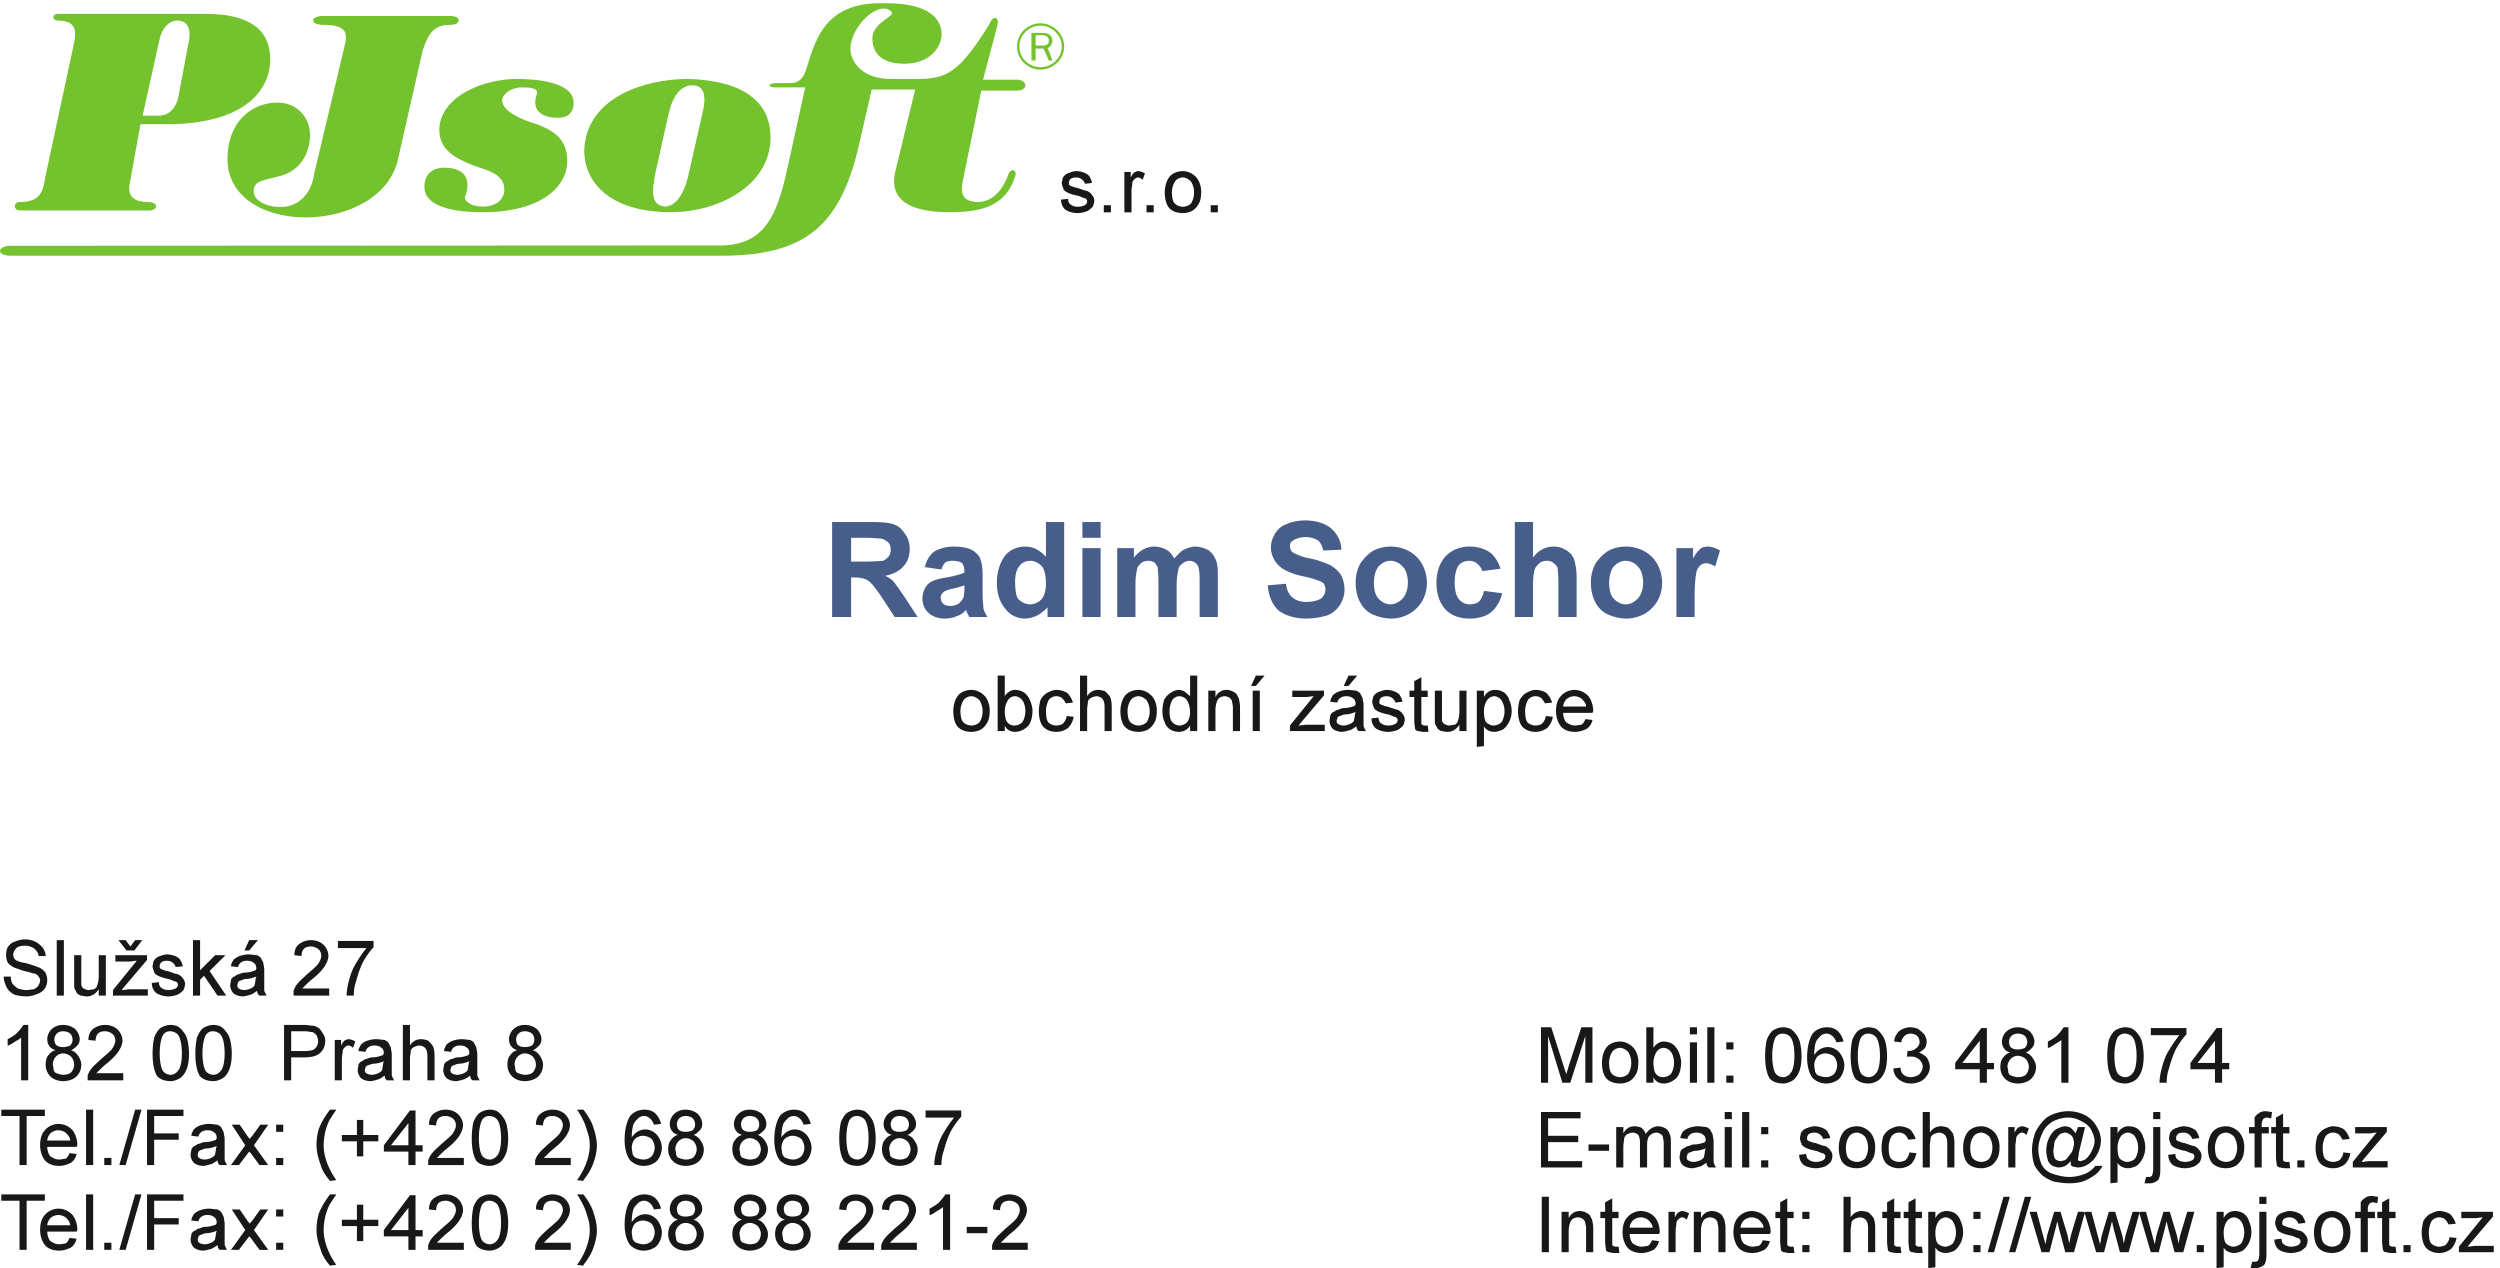 <svg xmlns="http://www.w3.org/2000/svg" xml:space="preserve" width="302.269" height="153.317"><defs><clipPath id="a" clipPathUnits="userSpaceOnUse"><path d="M0 1150h967.414V920.422H0Z" clip-rule="evenodd"/></clipPath></defs><g clip-path="url(#a)" transform="matrix(.133 0 0 -.133 0 153.333)"><path d="M40.926 990.813 66.64 1110.71c1.93 9.64 5.785 23.46-13.82 23.46-5.79 0-5.79 6.11 0 6.11h134.034c39.211 0 58.821-13.82 58.821-41.47 0-25.39-19.61-56.89-88.395-58.82h-29.57l-9.965-54.963c-1.926-11.89 6.109-15.75 15.75-15.75 11.895 0 9.965-7.714 2.25-7.714H18.106c-6.106 0-6.106 7.714 0 7.714 15.105 0 20.89 5.786 22.82 21.536zm88.715 56.897h13.82c11.57 0 17.68 8.03 19.605 21.85l8.039 43.07c3.856 15.75-1.929 21.54-9.964 21.54-8.036 0-13.825-7.71-15.75-15.75-1.93-7.71-13.825-62.68-15.75-70.71zm77.14-39.22c0 33.43 21.86 51.11 45.324 51.11 19.606 0 31.497-15.75 29.571-33.43-1.93-17.68-11.895-29.572-27.645-33.428-13.82-3.855-23.465-3.855-23.465-13.82 0-9.645 15.43-15.75 29.25-13.824 13.825 1.929 23.786 13.824 25.715 29.574l27.645 116.038c3.855 13.82 0 19.6-19.61 19.6-11.89 0-11.89 8.04 0 8.04h116.036c9.964 0 9.964-8.04 0-8.04-13.821 0-19.606-5.78-25.391-23.46l-21.859-96.43c-13.5-72.322-155.571-74.248-155.571-1.93zm192.535 27.65c1.93 29.25 39.536 44.99 71.036 44.99 13.824 0 51.109-1.92 51.109-21.53 0-9.64-5.785-13.82-13.824-13.82-11.571 0-25.711 4.18-19.606 21.53 1.93 6.11-8.035 6.11-13.82 6.11-9.645 0-17.68-6.11-17.68-11.89 0-9.64 17.68-17.68 31.5-21.54 15.75-6.1 27.645-13.82 27.645-33.43 0-23.462-23.789-46.603-76.824-46.603-15.75 0-53.036 1.606-53.036 23.141 0 11.574 7.715 17.362 17.68 17.362 23.465 0 23.465-15.433 19.606-25.397-2.25-3.856 3.859-9.965 15.75-9.965 11.894 0 19.609 6.109 19.609 15.75 0 15.75-19.609 17.679-33.43 23.792-17.679 7.71-25.715 15.75-25.715 31.5zm131.786-19.61c1.929 46.93 53.359 64.6 94.5 64.6 61.07-1.92 74.89-29.24 74.89-53.03 0-45.002-49.176-68.143-90.32-68.143-53.356 0-79.07 25.07-79.07 56.573zm64.929-19.932c-3.859-19.606-3.859-29.571 8.035-31.5 6.106 0 15.75 4.179 21.536 27.644l13.82 61.068c1.93 9.65 1.93 21.54-9.961 21.54-9.645 0-17.359-8.04-21.539-25.39zm58.5-66.856c40.5 0 52.071 27.321 61.391 70.718l16.07 72.96h-27.64c-5.786 0-7.715 3.86 1.929 3.86h11.891c11.57 0 13.82 9.64 15.75 15.75 7.715 25.39 17.68 58.82 70.715 56.89 15.75 0 49.5-1.61 51.429-27.32 0-13.82-11.894-27.64-33.75-27.64-21.539 0-29.25 9.96-29.25 23.46 0 13.82 21.536 19.93 17.356 23.79-11.57 11.57-37.285-13.83-37.285-33.43 0-11.9 10.285-27.65 36.64-27.65h20.575c31.183-.64 41.14 5.79 68.781 49.18 3.859 9.97 9.32 6.75 7.722 0l-13.179-49.82h31.179c9.637-.64 9.637-9.64.321-9.96h-33.113l-16.708-81.643c-1.292-7.074-3.863-19.61 13.821-19.61 17.679 0 25.707 19.61 27.637 25.395 2.25 5.788 8.042 3.855 6.113-1.93-8.043-25.715-27.973-32.785-59.473-32.785-44.996 0-54.961 17.035-49.176 38.57l17.68 72.963h-39.535l-11.25-49.18c-16.395-71.673-45.965-101.888-124.711-101.888H9.105c-13.18.32-11.25 9 .645 9l644.781.32m286.953 191.048v-9.28h6.551c2.188 0 3.278.54 4.367 1.09.551.54 1.09 2.18 1.09 3.82 0 1.1-.539 2.19-1.09 2.73-1.089.55-2.179 1.64-3.816 1.64zm-3.82 2.19h10.371c2.731 0 4.918-.55 6.008-1.64 2.18-1.64 2.73-3.28 2.73-5.46 0-1.1-.55-2.74-1.089-3.83-.551-1.09-2.192-2.73-3.282-2.73l4.371-11.46h-3.281l-4.906 10.92h-7.102v-10.92h-3.82v25.12" style="fill:#74c22e;fill-opacity:1;fill-rule:evenodd;stroke:none"/><path d="M945.855 1130.62c10.887 0 20.481-9.08 20.481-19.97 0-11.15-9.594-19.97-20.481-19.97-11.152 0-20.23 8.82-20.23 19.97 0 10.89 9.078 19.97 20.23 19.97z" style="fill:none;stroke:#74c22e;stroke-width:2.16;stroke-linecap:butt;stroke-linejoin:miter;stroke-miterlimit:10;stroke-dasharray:none;stroke-opacity:1"/></g><path d="m964.543 971.398 6.48.723c0-2.16.719-4.32 2.161-5.043 1.441-1.437 4.32-2.156 6.48-2.156 2.879 0 5.039.719 6.481 1.437 1.441.719 2.16 2.161 2.16 3.602 0 1.437-1.442 2.879-2.879 2.879-.723 0-2.883 1.441-5.762 2.16-4.32.719-7.922 2.16-9.359 2.879-1.442.723-3.602 2.16-3.602 3.601-.719 1.442-1.437 3.598-1.437 5.04 0 1.441.718 2.878.718 4.32.719 1.441 2.161 2.879 2.879 3.601.723 0 2.16 1.438 3.602 1.438 1.437.723 4.32 1.441 5.758 1.441 2.882 0 5.761-.718 7.203-1.441 2.16-.719 4.316-2.16 5.039-3.598.719-1.441 2.16-3.601 2.16-5.761l-6.48-.719c0 1.437-1.442 2.879-2.161 3.597-1.441 1.442-3.601 2.161-5.761 2.161s-4.321-.719-5.039-1.438c-.719-.723-1.442-2.16-1.442-2.883v-2.16s1.442-1.437 2.16-1.437c.723 0 2.883-1.442 5.043-1.442 4.321-1.437 7.918-2.879 9.36-2.879 1.437-.718 3.597-2.16 4.32-3.601 1.438-1.438 2.16-3.598 2.16-5.039 0-2.16-.722-4.321-1.441-5.758-1.442-1.442-3.602-3.602-5.758-4.32-2.16-.723-5.043-1.442-7.922-1.442-4.32 0-8.641 1.442-10.801 2.879-2.16 1.441-4.32 5.039-4.32 9.359zm38.887-11.519v6.48h6.47v-6.48zm18.71 0v36.723h5.76v-5.043c.73 1.441 2.16 3.601 2.89 4.32 1.43.723 2.87 1.441 3.59 1.441 1.44 0 4.32-.718 6.48-2.16l-2.16-5.762c-1.43 1.442-2.88 2.161-4.32 2.161-.72 0-2.16-.719-2.88-1.438-.71-.723-2.16-2.16-2.16-3.601 0-2.161-.71-5.04-.71-7.2v-19.441zm20.16 0v6.48h6.49v-6.48zm16.56 18c0 6.48 2.16 12.242 5.04 15.121 2.89 2.879 7.21 4.32 11.53 4.32 4.31 0 8.63-2.16 11.52-5.039 2.87-2.883 5.03-7.922 5.03-13.679 0-4.321-.71-8.641-2.16-10.801-1.44-2.879-3.6-5.039-5.76-6.481-2.88-1.441-5.76-2.16-8.63-2.16-5.05 0-9.37 1.442-12.25 4.32-2.88 2.879-4.32 8.641-4.32 14.399zm6.48.723c0-4.321.72-8.641 2.16-10.082 1.45-2.161 5.04-3.598 7.93-3.598 2.87 0 5.75 1.437 7.2 2.879 1.43 2.16 2.87 5.758 2.87 10.078 0 4.32-1.44 7.922-2.87 10.082-2.17 2.16-5.04 3.598-7.2 3.598-2.89 0-5.77-1.438-7.21-3.598-1.43-2.16-2.88-5.762-2.88-10.082zm35.29-18.723v6.48h6.48v-6.48h-6.48M3.344 265.078h6.48c0-2.879.719-5.039 1.442-6.476 1.437-1.442 3.597-3.602 5.039-4.321 2.16-.722 5.039-1.441 7.918-1.441 2.16 0 5.043.719 6.48.719 1.441.722 3.602 2.16 4.32 3.601.723 1.442 1.442 2.879 1.442 4.32 0 1.442-.719 2.879-1.442 3.598-.718 1.442-2.879 2.883-4.32 2.883-1.437 0-4.32 1.437-8.64 2.16-4.317 1.438-8.637 2.879-10.079 3.598-2.16 1.441-4.32 2.883-5.039 4.32-.722 1.441-1.441 4.32-1.441 6.481 0 2.878.719 5.761 1.441 7.199 1.438 2.16 3.598 4.32 6.48 5.043 2.88 1.437 6.477 2.16 9.36 2.16 2.88 0 6.48-.723 9.36-2.16 2.878-1.442 5.039-3.602 6.48-5.043 1.437-2.16 2.879-5.039 2.879-7.918h-6.48c0 2.879-2.16 5.039-3.598 6.48-1.442 1.438-5.043 2.879-8.64 2.879-3.602 0-6.481-.719-7.923-2.16-1.437-1.441-2.879-4.32-2.879-5.762 0-1.437.72-3.597 1.442-4.316 1.437-1.442 5.039-2.883 10.078-3.602 5.039-1.441 9.36-2.879 10.8-3.601 2.88-.719 5.04-2.879 6.481-4.321 1.438-2.16 2.16-5.039 2.16-7.918 0-2.16-.722-5.039-2.16-7.199-1.441-2.16-4.32-4.32-7.2-5.043-2.882-1.437-6.48-2.16-9.362-2.16-4.32 0-7.918.723-10.797 1.442-2.883 1.441-5.762 3.601-7.203 6.48-1.438 2.879-2.88 6.48-2.88 10.078zm48.242-17.277v50.398h6.477v-50.398zm38.16 0v5.758c-2.883-4.321-6.48-6.481-10.8-6.481-2.16 0-4.321.723-5.762.723-1.438.719-3.598 2.16-3.598 2.879-.723 1.441-2.16 3.601-2.16 5.039v28.801h6.476v-26.641c0-1.438 1.442-3.598 2.16-3.598 1.442-.722 2.883-1.441 4.32-1.441 1.442 0 3.602.719 5.044.719 1.437.722 2.879 2.16 2.879 3.601.718 1.442 1.441 5.039 1.441 7.918v19.442h6.477v-36.719zm12.957 0v5.039l21.602 26.64c-2.16 0-5.039-.718-6.481-.718h-12.961v5.758h28.801v-4.321l-20.16-23.758-2.879-3.601c2.16 0 5.039.719 7.199.719h16.559v-5.758zm15.84 44.64 4.32 5.758h6.481l-7.199-9.359h-7.2l-7.199 9.359h6.477zm19.441-33.121 6.481.719c0-2.16.719-4.32 2.16-5.039 1.438-1.441 4.32-2.16 6.48-2.16 2.879 0 5.04.719 6.481 1.441 1.437.719 2.16 2.16 2.16 3.598 0 1.441-1.441 2.883-2.883 2.883-.718 0-2.879 1.437-5.758 2.16-4.32.719-7.921 2.156-9.359 2.879-1.441.719-3.601 2.16-3.601 3.597-.719 1.442-1.442 3.602-1.442 5.043 0 1.438.723 2.879.723 4.321.719 1.437 2.16 2.879 2.879 3.597.718 0 2.16 1.442 3.597 1.442 1.442.719 4.321 1.437 5.762 1.437 2.879 0 5.762-.718 7.199-1.437 2.16-.723 4.321-2.16 5.039-3.602.723-1.437 2.161-3.597 2.161-5.758l-6.477-.722c0 1.441-1.441 2.883-2.16 3.601-1.442 1.442-3.602 2.16-5.762 2.16-2.16 0-4.32-.718-5.039-1.441-.723-.719-1.441-2.16-1.441-2.879V273s1.441-1.441 2.16-1.441c.719 0 2.879-1.438 5.039-1.438 4.32-1.441 7.922-2.883 9.363-2.883 1.438-.718 3.598-2.16 4.317-3.597 1.441-1.442 2.16-3.602 2.16-5.039 0-2.161-.719-4.321-1.438-5.762-1.441-1.442-3.601-3.602-5.762-4.32-2.16-.719-5.039-1.442-7.918-1.442-4.32 0-8.64 1.442-10.8 2.883-2.16 1.437-4.321 5.039-4.321 9.359zm37.442-11.519v50.398h6.476V270.84l13.684 13.68h9.359l-14.402-14.399 15.121-22.32h-7.918l-12.242 18-3.602-3.602v-14.398zm58.32 4.32c-2.16-1.441-5.043-3.601-6.48-3.601-2.161-.719-5.043-1.442-6.481-1.442-3.601 0-7.199 1.442-8.64 2.883-1.442 1.437-2.879 4.32-2.879 7.199 0 1.442.718 3.602.718 5.039.719 1.442 2.161 2.879 2.879 2.879 1.442.723 2.883 2.16 4.321 2.16.718 0 2.879 1.442 5.039 1.442 4.32 0 8.64 1.441 10.082 2.16l.718 1.441c0 2.16-.718 4.321-2.16 5.039-1.437 1.442-3.597 2.16-6.48 2.16-2.16 0-4.32-.718-5.039-1.441-1.442-.719-2.879-2.879-2.879-4.32l-6.481.722c0 2.161 1.442 4.321 2.161 5.758 1.441 1.442 3.601 2.879 5.757 3.602 2.161.719 5.043 1.437 7.922 1.437 2.879 0 6.481-.718 7.922-.718 1.438-.719 3.598-2.161 3.598-2.879.719-1.442 2.16-3.602 2.16-5.039 0-.723.719-2.883.719-5.043V252.84c0-1.442 1.441-3.602 2.16-5.039h-6.481c-1.437.719-2.156 2.879-2.156 4.32zm-.723 12.957c-2.16-.719-5.757-2.156-9.359-2.156-2.16 0-4.32-1.442-5.039-1.442-.723 0-2.16-1.441-2.16-1.441 0-.719-.719-2.16-.719-2.879 0-1.441.719-2.879 1.438-2.879.718-.722 2.879-1.441 5.039-1.441 1.441 0 4.32.719 5.761 1.441 1.442.719 3.602 2.16 3.602 3.598 0 .723.719 2.883.719 5.043zm-10.8 23.762 4.32 9.359h7.922l-7.922-9.359zm77.043-34.559v-6.48h-32.403v4.32c.723 2.16 2.16 5.039 3.602 6.481 1.437 2.16 5.039 5.039 7.918 7.918 5.043 4.32 9.363 7.921 10.801 10.082 1.441 2.16 2.879 5.039 2.879 7.199s-.719 4.32-2.161 5.758c-1.437 1.441-4.316 2.882-7.199 2.882-2.879 0-5.039-.722-6.48-2.16-1.438-1.441-2.16-4.32-2.16-6.48l-6.477.719c0 4.32 1.437 7.921 4.316 10.082 2.883 2.16 6.481 3.597 10.801 3.597s8.641-1.437 11.52-4.32c2.882-2.879 4.32-6.481 4.32-10.078 0-1.442-.719-4.321-1.438-5.762-.722-1.437-2.16-4.32-3.601-5.758-1.441-2.16-5.039-5.761-8.641-8.64-3.597-2.879-6.48-5.762-7.199-6.481l-2.879-2.879zM307.184 291v6.48h32.402v-5.761c-2.883-2.879-6.481-7.918-9.363-12.957-2.879-5.762-5.039-12.242-6.477-18-1.441-3.602-2.16-8.641-2.16-12.961h-6.481c0 3.597.719 8.64 2.161 13.679 1.437 5.758 3.597 11.52 6.48 15.84 2.879 5.039 6.477 10.078 9.359 13.68zM25.664 170.762h-6.48v38.879c-1.438-1.442-4.32-2.879-6.48-4.321-2.161-1.441-4.321-2.879-5.759-2.879v5.758c2.88 1.442 6.48 3.602 8.64 5.762 2.161 2.16 4.317 5.039 5.759 7.199h4.32zm25.2 27.359c-2.88.719-5.04 2.16-5.758 3.598-1.442 1.441-2.16 4.32-2.16 6.48 0 2.879 1.437 6.481 3.597 8.641 2.883 2.879 6.48 4.32 10.8 4.32 4.321 0 7.923-1.441 10.802-3.601 2.878-2.879 4.32-6.481 4.32-9.36 0-2.16-.719-4.32-2.16-5.758-1.442-1.441-3.602-3.601-5.762-4.32 2.883-.723 5.043-2.883 6.48-5.043 1.442-2.156 2.88-5.039 2.88-7.918 0-4.32-1.438-7.922-4.317-10.801-2.883-2.879-7.922-4.32-12.242-4.32-4.32 0-8.64 1.441-11.52 4.32-2.879 2.879-4.32 6.481-4.32 10.801 0 2.879.719 6.481 2.16 7.918 1.442 2.16 3.602 4.32 6.48 5.043zm-1.438 10.078c0-2.16.719-4.32 1.437-5.039 1.442-1.441 3.602-2.16 6.48-2.16 2.88 0 5.04.719 6.481 1.441 1.442 1.438 2.16 3.598 2.16 5.039 0 2.161-.718 4.321-2.16 5.758-1.441 1.442-4.32 2.16-6.48 2.16s-4.32-.718-5.758-2.16c-1.441-1.437-2.16-3.597-2.16-5.039zm-1.442-22.32c0-1.438.72-3.598.72-5.039 0-1.442 1.44-3.602 2.882-3.602 1.437-.718 4.316-1.437 5.758-1.437 2.879 0 5.762.719 7.199 2.16 1.441 1.437 2.883 4.32 2.883 7.199 0 2.879-1.442 5.762-2.883 7.199-1.437 1.442-4.32 2.879-7.2 2.879-2.878 0-5.038-1.437-6.48-2.879-1.437-1.437-2.879-4.32-2.879-7.199zm64.079-8.641v-6.476H79.664v4.316c.719 2.16 2.16 5.043 3.602 6.481 1.437 2.16 5.039 5.043 7.918 7.921 5.039 4.321 9.359 7.918 10.8 10.079 1.442 2.16 2.879 5.043 2.879 7.203s-.718 4.316-2.16 5.758c-1.437 1.441-4.32 2.878-7.2 2.878-2.878 0-5.038-.718-6.48-2.16-1.437-1.437-2.16-4.316-2.16-6.476l-6.48.718c0 4.321 1.441 7.918 4.32 10.079 2.883 2.16 6.48 3.601 10.8 3.601 4.321 0 8.642-1.441 11.52-4.32 2.879-2.879 4.321-6.481 4.321-10.078 0-1.442-.719-4.321-1.442-5.762-.718-1.441-2.156-4.32-3.597-5.762-1.442-2.16-5.039-5.758-8.64-8.636-3.603-2.883-6.481-5.762-7.2-6.481-.719-.723-2.16-2.16-2.88-2.883zm26.64 18c0 5.762.723 10.801 1.442 14.403 1.441 3.597 3.601 7.199 5.757 8.64 2.161 1.438 5.762 2.879 9.364 2.879 2.16 0 5.039-.719 6.48-1.441 2.156-1.438 4.317-3.598 5.039-5.039 1.438-1.442 2.879-4.321 3.598-7.2.722-2.878 1.441-7.921 1.441-12.242 0-5.758-.719-10.797-2.16-14.398-1.441-3.602-3.601-6.481-5.762-7.918-2.156-1.442-5.757-2.883-8.636-2.883-5.043 0-9.364 1.441-12.243 4.32-2.878 4.321-4.32 11.52-4.32 20.879zm6.481 0c0-7.918 1.441-13.679 2.879-15.84 1.441-2.16 4.32-3.597 7.203-3.597 2.16 0 5.039 1.437 6.48 3.597 2.156 2.161 3.598 7.922 3.598 15.84 0 7.922-1.442 13.684-2.879 15.84-1.442 2.883-5.039 4.32-7.922 4.32-2.879 0-5.039-1.437-6.48-3.597-1.438-2.879-2.879-8.641-2.879-16.563zm32.402 0a74.49 74.49 0 0 0 1.437 14.403c1.442 3.597 3.602 7.199 5.762 8.64 2.16 1.438 5.758 2.879 9.36 2.879 2.16 0 5.039-.719 6.48-1.441 2.16-1.438 4.32-3.598 5.039-5.039 1.441-1.442 2.879-4.321 3.602-7.2.718-2.878 1.437-7.921 1.437-12.242 0-5.758-.719-10.797-2.16-14.398-1.438-3.602-3.598-6.481-5.758-7.918-2.16-1.442-5.762-2.883-8.64-2.883-5.04 0-9.36 1.441-12.243 4.32-2.879 4.321-4.316 11.52-4.316 20.879zm6.477 0c0-7.918 1.441-13.679 2.882-15.84 1.438-2.16 4.321-3.597 7.2-3.597 2.16 0 5.039 1.437 6.48 3.597 2.16 2.161 3.598 7.922 3.598 15.84 0 7.922-1.438 13.684-2.879 15.84-1.442 2.883-5.039 4.32-7.918 4.32-2.883 0-5.043-1.437-6.481-3.597-1.441-2.879-2.882-8.641-2.882-16.563zm74.16-24.476v50.398h18c2.882 0 6.48-.719 7.922-.719 2.16 0 4.32-1.441 5.757-2.16 1.442-1.441 2.883-3.601 3.602-5.043 1.441-1.437 2.16-4.316 2.16-6.476 0-4.321-1.441-7.922-4.32-10.801-2.879-2.883-7.918-4.32-14.399-4.32h-12.242v-20.879zm6.48 26.636h12.242c4.321 0 7.918.723 9.36 2.161 1.441 1.441 2.879 3.601 2.879 6.48 0 2.16-.719 4.32-1.438 5.762-1.441 1.437-2.883 2.879-4.32 2.879-1.442 0-3.602.718-6.481.718h-12.242zm39.602-26.636v36.718h5.758v-5.039c.722 1.438 2.16 3.598 2.882 4.321 1.438.718 2.879 1.437 3.598 1.437 1.441 0 4.32-.719 6.48-2.16l-2.16-5.758c-1.437 1.438-2.879 2.16-4.32 2.16-.719 0-2.16-.722-2.879-1.441-.719-.719-2.16-2.16-2.16-3.602 0-2.16-.719-5.039-.719-7.199v-19.437zm45.359 4.316c-2.16-1.437-5.039-3.598-6.48-3.598-2.161-.718-5.039-1.441-6.481-1.441-3.598 0-7.199 1.441-8.64 2.883-1.438 1.437-2.879 4.316-2.879 7.199 0 1.438.718 3.598.718 5.039.723 1.442 2.161 2.879 2.883 2.879 1.438.723 2.879 2.16 4.32 2.16.719 0 2.879 1.442 5.04 1.442 4.32 0 8.64 1.437 10.078 2.16l.722 1.437c0 2.16-.722 4.321-2.16 5.043-1.441 1.438-3.601 2.16-6.48 2.16-2.16 0-4.321-.722-5.039-1.441-1.442-.719-2.883-2.879-2.883-4.32l-6.481.718c0 2.161 1.442 4.321 2.161 5.762 1.441 1.442 3.601 2.879 5.761 3.602 2.16.718 5.039 1.437 7.922 1.437 2.879 0 6.477-.719 7.918-.719 1.441-.718 3.602-2.16 3.602-2.878.718-1.442 2.16-3.602 2.16-5.043 0-.719.719-2.879.719-5.039v-18.719c0-1.442 1.441-3.602 2.16-5.039h-6.481c-1.441.718-2.16 2.879-2.16 4.316zm-.719 12.961c-2.16-.719-5.761-2.16-9.359-2.16-2.16 0-4.32-1.438-5.043-1.438-.719 0-2.16-1.441-2.16-1.441 0-.719-.719-2.16-.719-2.879 0-1.441.719-2.883 1.441-2.883.719-.718 2.879-1.437 5.04-1.437 1.441 0 4.32.719 5.757 1.437 1.442.723 3.602 2.16 3.602 3.602 0 .719.719 2.879.719 5.039zm17.278-17.277v50.398h6.48v-18.719c2.16 3.598 5.762 5.758 10.082 5.758 2.16 0 5.039-.719 6.481-1.437 1.437-1.442 3.597-3.602 4.32-5.043.719-1.438 1.437-5.039 1.437-7.918v-23.039h-6.48v22.316c0 2.883-.719 5.762-2.16 7.203-1.438 1.438-3.598 2.16-5.039 2.16-1.442 0-3.598-.722-5.039-1.441-1.442-.719-2.879-2.16-2.879-3.602 0-1.437-.723-4.32-.723-7.199v-19.437zm61.203 4.316c-2.16-1.437-5.043-3.598-6.481-3.598-2.16-.718-5.043-1.441-6.48-1.441-3.602 0-7.199 1.441-8.641 2.883-1.441 1.437-2.879 4.316-2.879 7.199 0 1.438.719 3.598.719 5.039.719 1.442 2.16 2.879 2.879 2.879 1.441.723 2.883 2.16 4.32 2.16.723 0 2.883 1.442 5.039 1.442 4.321 0 8.641 1.437 10.082 2.16l.719 1.437c0 2.16-.719 4.321-2.16 5.043-1.438 1.438-3.598 2.16-6.48 2.16-2.161 0-4.317-.722-5.04-1.441-1.437-.719-2.878-2.879-2.878-4.32l-6.481.718c0 2.161 1.441 4.321 2.16 5.762 1.442 1.442 3.602 2.879 5.762 3.602 2.16.718 5.039 1.437 7.918 1.437 2.879 0 6.48-.719 7.922-.719 1.437-.718 3.597-2.16 3.597-2.878.723-1.442 2.161-3.602 2.161-5.043 0-.719.718-2.879.718-5.039v-18.719c0-1.442 1.442-3.602 2.161-5.039h-6.477c-1.441.718-2.16 2.879-2.16 4.316zm-.723 12.961c-2.16-.719-5.758-2.16-9.359-2.16-2.16 0-4.321-1.438-5.039-1.438-.719 0-2.16-1.441-2.16-1.441 0-.719-.719-2.16-.719-2.879 0-1.441.719-2.883 1.437-2.883.723-.718 2.883-1.437 5.039-1.437 1.442 0 4.321.719 5.762 1.437 1.441.723 3.602 2.16 3.602 3.602 0 .719.718 2.879.718 5.039zm43.922 10.082c-2.879.719-5.039 2.16-5.762 3.598-1.437 1.441-2.16 4.32-2.16 6.48 0 2.879 1.442 6.481 3.602 8.641 2.879 2.879 6.48 4.32 10.8 4.32 4.321 0 7.918-1.441 10.797-3.601 2.883-2.879 4.321-6.481 4.321-9.36 0-2.16-.719-4.32-2.16-5.758-1.438-1.441-3.598-3.601-5.758-4.32 2.879-.723 5.039-2.883 6.48-5.043 1.438-2.156 2.879-5.039 2.879-7.918 0-4.32-1.441-7.922-4.32-10.801-2.879-2.879-7.918-4.32-12.239-4.32-4.32 0-8.64 1.441-11.519 4.32-2.883 2.879-4.32 6.481-4.32 10.801 0 2.879.718 6.481 2.16 7.918 1.437 2.16 3.597 4.32 6.476 5.043zm-1.441 10.078c0-2.16.718-4.32 1.441-5.039 1.438-1.441 3.598-2.16 6.48-2.16 2.879 0 5.04.719 6.481 1.441 1.437 1.438 2.16 3.598 2.16 5.039 0 2.161-.723 4.321-2.16 5.758-1.441 1.442-4.32 2.16-6.481 2.16-2.16 0-4.32-.718-5.761-2.16-1.442-1.437-2.16-3.597-2.16-5.039zm-1.438-22.32c0-1.438.719-3.598.719-5.039 0-1.442 1.437-3.602 2.879-3.602 1.441-.718 4.32-1.437 5.761-1.437 2.879 0 5.758.719 7.2 2.16 1.441 1.437 2.879 4.32 2.879 7.199 0 2.879-1.438 5.762-2.879 7.199-1.442 1.442-4.321 2.879-7.2 2.879-2.882 0-5.042-1.437-6.48-2.879-1.441-1.437-2.879-4.32-2.879-7.199zm-450-92.16v44.64H1.184v5.762h39.601v-5.762H24.223v-44.64Zm46.078 10.801 5.762-.719c-.723-3.602-2.883-6.48-5.043-7.922C61.664 94.44 58.063 93 53.746 93c-5.043 0-9.363 1.441-12.242 4.32-2.879 2.879-5.04 8.641-5.04 14.399 0 5.761 1.438 10.801 4.321 13.679 2.88 3.602 7.918 5.762 12.238 5.762 5.04 0 9.36-2.16 12.243-5.039 2.879-2.883 5.039-8.641 5.039-14.402l-.72-1.438h-26.64c0-3.601 1.438-7.203 2.88-8.64 2.16-1.442 5.038-2.88 7.921-2.88 2.156 0 4.317.72 5.758.72 1.441.718 2.879 2.878 3.602 5.039zm-20.879 11.519h20.88c0 2.16-1.442 4.32-2.88 5.762-1.441 2.16-5.043 3.597-7.922 3.597-2.878 0-5.757-1.437-7.199-2.878-1.441-1.442-2.879-4.321-2.879-6.481zm35.278-22.32v50.402h6.48V93.719Zm16.562 0v6.48h6.481v-6.48zm13.68 0 14.398 50.402h5.762l-14.402-50.402Zm25.199 0v50.402h33.121v-5.762h-26.64V122.52h22.32v-5.758h-22.32V93.719Zm64.082 4.32c-2.16-1.437-5.043-3.598-6.48-3.598-2.161-.722-5.043-1.441-6.481-1.441-3.601 0-7.199 1.441-8.64 2.879-1.442 1.441-2.879 4.32-2.879 7.199 0 1.442.718 3.602.718 5.043.719 1.438 2.161 2.879 2.879 2.879 1.442.719 2.883 2.16 4.321 2.16.718 0 2.879 1.442 5.039 1.442 4.32 0 8.64 1.437 10.082 2.16l.718 1.437c0 2.16-.718 4.321-2.16 5.039-1.437 1.442-3.597 2.16-6.48 2.16-2.16 0-4.32-.718-5.039-1.437-1.442-.723-2.879-2.883-2.879-4.32l-6.481.718c0 2.161 1.442 4.321 2.161 5.762 1.441 1.438 3.601 2.879 5.757 3.598 2.161.722 5.043 1.441 7.922 1.441 2.879 0 6.481-.719 7.922-.719 1.438-.722 3.598-2.16 3.598-2.882.719-1.438 2.16-3.598 2.16-5.039 0-.719.719-2.879.719-5.04V98.762c0-1.442 1.441-3.602 2.16-5.043h-6.481c-1.437.722-2.156 2.883-2.156 4.32zM197.023 111c-2.16-.719-5.757-2.16-9.359-2.16-2.16 0-4.32-1.442-5.039-1.442-.723 0-2.16-1.437-2.16-1.437 0-.723-.719-2.16-.719-2.883 0-1.437.719-2.879 1.438-2.879.718-.718 2.879-1.437 5.039-1.437 1.441 0 4.32.719 5.761 1.437 1.442.723 3.602 2.16 3.602 3.602 0 .719.719 2.879.719 5.039zm12.961-17.281 12.961 18-12.242 18.722h7.199l6.481-9.363c.722-1.437 2.16-2.879 2.883-3.598 0 .719 1.437 2.161 2.16 2.879l7.199 10.082h7.199l-12.961-18.722 12.961-18h-7.922l-7.918 10.801-1.441 1.441-9.359-12.242zm41.039 30.242v6.48h6.481v-6.48zm0-30.242v6.48h6.481v-6.48zm48.961-14.399c-3.601 4.32-7.199 9.36-8.64 15.121-2.16 5.758-3.598 11.52-3.598 17.278 0 5.043.719 10.801 2.156 15.121 2.161 5.762 5.762 11.519 10.082 17.281h5.762c-2.883-4.32-5.762-8.641-6.48-10.082-1.442-2.879-2.883-7.199-3.602-10.078-.719-3.602-1.441-7.922-1.441-12.242 0-10.078 4.32-21.598 11.523-31.68zm24.481 22.321v13.679h-13.68v5.758h13.68v13.684h5.758v-13.684h13.679v-5.758h-13.679v-13.679zm46.801-7.922v12.242h-22.321v5.758l23.758 31.679h5.043v-31.679h6.477v-5.758h-6.477V93.719Zm0 18v20.16l-15.84-20.16zm50.398-11.52v-6.48h-32.398v4.32c.718 2.16 2.16 5.039 3.597 6.481 1.442 2.16 5.039 5.039 7.922 7.921 5.039 4.321 9.36 7.918 10.801 10.079 1.437 2.16 2.879 5.039 2.879 7.199s-.719 4.32-2.16 5.761c-1.442 1.442-4.321 2.879-7.2 2.879-2.882 0-5.042-.718-6.48-2.16-1.441-1.437-2.16-4.32-2.16-6.48l-6.481.722c0 4.321 1.442 7.918 4.321 10.079 2.879 2.16 6.48 3.601 10.8 3.601 4.321 0 8.641-1.441 11.52-4.32 2.879-2.879 4.32-6.481 4.32-10.082 0-1.438-.722-4.321-1.441-5.758-.719-1.441-2.16-4.32-3.602-5.762-1.437-2.16-5.039-5.758-8.636-8.64-3.602-2.879-6.481-5.758-7.203-6.481-.719-.719-2.161-2.156-2.879-2.879zm7.199 18c0 5.762.723 10.801 1.442 14.403 1.441 3.597 3.597 7.199 5.758 8.636 2.16 1.442 5.761 2.883 9.363 2.883 2.16 0 5.039-.723 6.476-1.441 2.161-1.442 4.321-3.602 5.043-5.039 1.438-1.442 2.879-4.321 3.598-7.2.723-2.882 1.441-7.921 1.441-12.242 0-5.758-.718-10.801-2.16-14.398-1.441-3.602-3.601-6.48-5.761-7.922-2.161-1.438-5.758-2.879-8.637-2.879-5.043 0-9.363 1.441-12.242 4.32-2.879 4.321-4.321 11.52-4.321 20.879zm6.481 0c0-7.918 1.441-13.679 2.879-15.84 1.441-2.16 4.32-3.597 7.203-3.597 2.16 0 5.039 1.437 6.476 3.597 2.161 2.161 3.602 7.922 3.602 15.84 0 7.922-1.441 13.68-2.879 15.84-1.441 2.883-5.039 4.32-7.922 4.32-2.879 0-5.039-1.437-6.48-3.597-1.438-2.883-2.879-8.641-2.879-16.563zm83.519-18v-6.48h-32.398v4.32c.719 2.16 2.16 5.039 3.598 6.481 1.441 2.16 5.042 5.039 7.921 7.921 5.039 4.321 9.36 7.918 10.801 10.079 1.438 2.16 2.879 5.039 2.879 7.199s-.719 4.32-2.16 5.761c-1.441 1.442-4.32 2.879-7.199 2.879-2.879 0-5.039-.718-6.481-2.16-1.441-1.437-2.16-4.32-2.16-6.48l-6.48.722c0 4.321 1.441 7.918 4.32 10.079 2.879 2.16 6.48 3.601 10.801 3.601 4.32 0 8.64-1.441 11.519-4.32 2.879-2.879 4.321-6.481 4.321-10.082 0-1.438-.719-4.321-1.442-5.758-.719-1.441-2.16-4.32-3.598-5.762-1.441-2.16-5.042-5.758-8.64-8.64a88.27 88.27 0 0 1-7.199-6.481c-.723-.719-2.161-2.156-2.883-2.879zm11.52-20.879-5.758.72c7.199 10.081 11.52 21.601 11.52 31.679 0 4.32-.719 8.64-2.161 12.242-.718 2.879-2.16 7.199-3.601 10.078-.719 1.441-2.879 5.762-5.758 10.082h5.758c4.32-5.762 7.922-11.519 9.363-17.281 1.438-4.32 2.879-10.078 2.879-15.121 0-5.758-1.441-11.52-3.602-17.278-2.16-5.761-5.757-10.8-8.64-14.402zm70.562 51.84-6.48-.719c-.719 2.161-2.16 4.321-2.879 5.039-1.441 1.442-3.602 2.879-5.762 2.879-2.16 0-4.32-.718-5.761-2.16-1.438-1.437-3.598-3.597-4.317-5.758-.723-2.16-1.441-6.48-1.441-11.519 1.441 2.156 3.597 4.316 5.039 5.039 2.16 1.437 5.039 2.16 7.199 2.16 3.602 0 7.203-1.441 10.082-4.32 2.879-2.879 5.039-7.922 5.039-12.242 0-2.879-.719-5.758-2.16-8.637-1.441-2.883-3.602-5.043-5.758-5.762-2.16-1.441-5.762-2.16-8.641-2.16a17.38 17.38 0 0 0-12.242 5.04c-2.879 3.601-5.039 10.081-5.039 18.722 0 9.359 2.16 17.277 5.039 21.597 2.883 3.602 7.922 5.762 12.961 5.762 4.321 0 7.922-1.441 10.078-3.601 2.161-2.161 4.321-5.758 5.043-9.36zm-26.64-20.879c0-2.16.718-5.043.718-6.48.723-1.442 2.161-3.602 3.602-3.602 1.438-.719 4.32-1.437 6.48-1.437 2.879 0 5.758 1.437 7.2 2.879 1.441 1.437 2.879 5.039 2.879 7.918 0 2.882-1.438 6.48-2.879 7.921-1.442 1.442-5.039 2.879-7.922 2.879-2.879 0-5.758-1.437-7.199-2.879-1.438-1.441-2.879-5.039-2.879-7.921zm42.48 10.797c-2.883.723-5.039 2.16-5.762 3.602-1.437 1.441-2.16 4.32-2.16 6.48 0 2.879 1.442 6.481 3.602 8.641 2.879 2.879 6.48 4.32 10.801 4.32 4.32 0 7.918-1.441 10.797-3.601 2.882-2.879 4.32-6.481 4.32-9.36 0-2.16-.719-4.32-2.16-5.762-1.438-1.437-3.598-3.597-5.758-4.32 2.879-.719 5.039-2.879 6.48-5.039 1.438-2.16 2.879-5.039 2.879-7.918 0-4.32-1.441-7.922-4.32-10.8-2.879-2.88-7.918-4.321-12.238-4.321-4.321 0-8.641 1.441-11.52 4.32-2.883 2.879-4.32 6.481-4.32 10.801 0 2.879.719 6.481 2.16 7.918 1.437 2.16 3.598 4.32 6.477 5.039zm-1.441 10.082c0-2.16.719-4.32 1.441-5.039 1.438-1.441 3.598-2.16 6.481-2.16 2.879 0 5.039.719 6.48 1.437 1.438 1.442 2.156 3.602 2.156 5.043 0 2.161-.718 4.321-2.156 5.758-1.441 1.442-4.32 2.16-6.48 2.16-2.161 0-4.321-.718-5.762-2.16-1.441-1.437-2.16-3.597-2.16-5.039zm-1.442-22.32c0-1.442.723-3.602.723-5.039 0-1.442 1.438-3.602 2.879-3.602 1.441-.719 4.32-1.437 5.762-1.437 2.879 0 5.757.719 7.199 2.16 1.437 1.437 2.879 4.316 2.879 7.199 0 2.879-1.442 5.758-2.879 7.199-1.442 1.442-4.32 2.879-7.199 2.879-2.883 0-5.043-1.437-6.481-2.879-1.441-1.441-2.883-4.32-2.883-7.199zm61.203 12.238c-2.882.723-5.042 2.16-5.761 3.602-1.442 1.441-2.16 4.32-2.16 6.48 0 2.879 1.441 6.481 3.601 8.641 2.879 2.879 6.481 4.32 10.801 4.32 4.316 0 7.918-1.441 10.797-3.601 2.883-2.879 4.32-6.481 4.32-9.36 0-2.16-.719-4.32-2.16-5.762-1.438-1.437-3.598-3.597-5.758-4.32 2.879-.719 5.039-2.879 6.481-5.039 1.437-2.16 2.879-5.039 2.879-7.918 0-4.32-1.442-7.922-4.321-10.8-2.879-2.88-7.922-4.321-12.238-4.321-4.32 0-8.641 1.441-11.523 4.32-2.879 2.879-4.317 6.481-4.317 10.801 0 2.879.719 6.481 2.156 7.918 1.442 2.16 3.602 4.32 6.481 5.039zm-1.441 10.082c0-2.16.719-4.32 1.441-5.039 1.438-1.441 3.598-2.16 6.481-2.16 2.879 0 5.039.719 6.477 1.437 1.441 1.442 2.16 3.602 2.16 5.043 0 2.161-.719 4.321-2.16 5.758-1.438 1.442-4.321 2.16-6.477 2.16-2.16 0-4.32-.718-5.762-2.16-1.441-1.437-2.16-3.597-2.16-5.039zm-1.441-22.32c0-1.442.722-3.602.722-5.039 0-1.442 1.438-3.602 2.879-3.602 1.442-.719 4.321-1.437 5.762-1.437 2.879 0 5.758.719 7.199 2.16 1.438 1.437 2.879 4.316 2.879 7.199 0 2.879-1.441 5.758-2.879 7.199-1.441 1.442-4.32 2.879-7.199 2.879-2.883 0-5.043-1.437-6.481-2.879-1.441-1.441-2.882-4.32-2.882-7.199zm64.8 22.32-6.48-.719c-.719 2.161-2.16 4.321-2.879 5.039-1.441 1.442-3.601 2.879-5.762 2.879-2.156 0-4.316-.718-5.757-2.16-1.442-1.437-3.602-3.597-4.321-5.758-.719-2.16-1.441-6.48-1.441-11.519 1.441 2.156 3.601 4.316 5.043 5.039 2.16 1.437 5.039 2.16 7.199 2.16 3.598 0 7.199-1.441 10.078-4.32 2.883-2.879 5.043-7.922 5.043-12.242 0-2.879-.723-5.758-2.16-8.637-1.441-2.883-3.602-5.043-5.762-5.762-2.16-1.441-5.761-2.16-8.64-2.16-5.039 0-9.36 2.16-12.239 5.04-2.882 3.601-5.043 10.081-5.043 18.722 0 9.359 2.161 17.277 5.043 21.597 2.879 3.602 7.918 5.762 12.957 5.762 4.321 0 7.922-1.441 10.082-3.601 2.161-2.161 4.321-5.758 5.039-9.36zm-26.64-20.879c0-2.16.722-5.043.722-6.48.719-1.442 2.161-3.602 3.598-3.602 1.442-.719 4.32-1.437 6.481-1.437 2.879 0 5.761 1.437 7.199 2.879 1.441 1.437 2.883 5.039 2.883 7.918 0 2.882-1.442 6.48-2.883 7.921-1.438 1.442-5.039 2.879-7.918 2.879-2.879 0-5.762-1.437-7.199-2.879-1.442-1.441-2.883-5.039-2.883-7.921zm52.562 7.918a74.4 74.4 0 0 0 1.438 14.403c1.441 3.597 3.601 7.199 5.762 8.636 2.16 1.442 5.757 2.883 9.359 2.883 2.16 0 5.039-.723 6.48-1.441 2.161-1.442 4.321-3.602 5.039-5.039 1.442-1.442 2.879-4.321 3.602-7.2.719-2.882 1.438-7.921 1.438-12.242 0-5.758-.719-10.801-2.161-14.398-1.437-3.602-3.597-6.48-5.757-7.922-2.161-1.438-5.762-2.879-8.641-2.879-5.039 0-9.359 1.441-12.238 4.32-2.883 4.321-4.321 11.52-4.321 20.879zm6.481 0c0-7.918 1.437-13.679 2.879-15.84 1.437-2.16 4.32-3.597 7.199-3.597 2.16 0 5.039 1.437 6.48 3.597 2.161 2.161 3.602 7.922 3.602 15.84 0 7.922-1.441 13.68-2.883 15.84-1.437 2.883-5.039 4.32-7.918 4.32-2.883 0-5.043-1.437-6.48-3.597-1.442-2.883-2.879-8.641-2.879-16.563zm41.758 2.879c-2.879.723-5.039 2.16-5.758 3.602-1.442 1.441-2.16 4.32-2.16 6.48 0 2.879 1.437 6.481 3.597 8.641 2.883 2.879 6.481 4.32 10.801 4.32s7.922-1.441 10.801-3.601c2.879-2.879 4.32-6.481 4.32-9.36 0-2.16-.722-4.32-2.16-5.762-1.441-1.437-3.602-3.597-5.762-4.32 2.883-.719 5.039-2.879 6.481-5.039 1.441-2.16 2.879-5.039 2.879-7.918 0-4.32-1.438-7.922-4.321-10.8-2.879-2.88-7.918-4.321-12.238-4.321-4.32 0-8.641 1.441-11.519 4.32-2.879 2.879-4.321 6.481-4.321 10.801 0 2.879.719 6.481 2.16 7.918 1.442 2.16 3.602 4.32 6.481 5.039zm-1.438 10.082c0-2.16.719-4.32 1.438-5.039 1.441-1.441 3.601-2.16 6.48-2.16 2.879 0 5.039.719 6.481 1.437 1.441 1.442 2.16 3.602 2.16 5.043 0 2.161-.719 4.321-2.16 5.758-1.442 1.442-4.321 2.16-6.481 2.16s-4.32-.718-5.762-2.16c-1.437-1.437-2.156-3.597-2.156-5.039zm-1.441-22.32c0-1.442.718-3.602.718-5.039 0-1.442 1.442-3.602 2.879-3.602 1.442-.719 4.321-1.437 5.762-1.437 2.879 0 5.762.719 7.199 2.16 1.442 1.437 2.883 4.316 2.883 7.199 0 2.879-1.441 5.758-2.883 7.199-1.437 1.442-4.32 2.879-7.199 2.879-2.879 0-5.039-1.437-6.48-2.879-1.438-1.441-2.879-4.32-2.879-7.199zm33.121 28.082v6.476h32.398v-5.757c-2.879-2.879-6.48-7.922-9.359-12.961-2.879-5.758-5.039-12.239-6.481-18-1.441-3.602-2.16-8.64-2.16-12.961h-6.48c0 3.601.719 8.64 2.16 13.679 1.441 5.762 3.601 11.524 6.48 15.84 2.879 5.043 6.481 10.082 9.36 13.684zM17.746 16.68v44.64H1.184v5.758h39.601V61.32H24.223V16.68Zm46.078 10.8 5.762-.718c-.723-3.602-2.883-6.48-5.043-7.922-2.879-1.442-6.48-2.88-10.797-2.88-5.043 0-9.363 1.438-12.242 4.321-2.879 2.88-5.04 8.64-5.04 14.399 0 5.761 1.438 10.8 4.321 13.68 2.88 3.6 7.918 5.761 12.238 5.761 5.04 0 9.36-2.16 12.243-5.043 2.878-2.879 5.039-8.637 5.039-14.398l-.72-1.442h-26.64c0-3.597 1.438-7.199 2.88-8.636 2.16-1.442 5.038-2.883 7.921-2.883 2.156 0 4.317.722 5.758.722 1.441.72 2.879 2.88 3.602 5.04zM42.945 39h20.88c0 2.16-1.442 4.32-2.88 5.762-1.441 2.16-5.043 3.597-7.922 3.597-2.879 0-5.757-1.437-7.199-2.879-1.441-1.44-2.879-4.32-2.879-6.48Zm35.278-22.32v50.398h6.48V16.68Zm16.562 0v6.48h6.481v-6.48zm13.68 0 14.398 50.398h5.762L114.223 16.68Zm25.199 0v50.398h33.121V61.32h-26.64V45.48h22.32v-5.76h-22.32V16.68ZM197.746 21c-2.16-1.441-5.043-3.602-6.48-3.602-2.161-.718-5.043-1.437-6.481-1.437-3.601 0-7.199 1.437-8.64 2.879-1.442 1.441-2.879 4.32-2.879 7.2 0 1.44.718 3.6.718 5.038.719 1.441 2.161 2.883 2.879 2.883 1.442.719 2.883 2.16 4.321 2.16.718 0 2.879 1.438 5.039 1.438 4.32 0 8.64 1.441 10.082 2.16l.718 1.441c0 2.16-.718 4.32-2.16 5.04-1.437 1.44-3.597 2.16-6.48 2.16-2.16 0-4.32-.72-5.039-1.438-1.442-.723-2.879-2.883-2.879-4.32l-6.481.718c0 2.16 1.442 4.32 2.161 5.758 1.441 1.442 3.601 2.883 5.757 3.602 2.161.718 5.043 1.441 7.922 1.441 2.879 0 6.481-.723 7.922-.723 1.438-.718 3.598-2.16 3.598-2.878.719-1.442 2.16-3.598 2.16-5.04 0-.718.719-2.878.719-5.039V21.72c0-1.438 1.441-3.598 2.16-5.04h-6.481c-1.437.72-2.156 2.88-2.156 4.321zm-.723 12.96c-2.16-.722-5.757-2.16-9.359-2.16-2.16 0-4.32-1.44-5.039-1.44-.723 0-2.16-1.438-2.16-1.438 0-.723-.719-2.16-.719-2.883 0-1.437.719-2.879 1.438-2.879.718-.719 2.879-1.441 5.039-1.441 1.441 0 4.32.722 5.761 1.441 1.442.719 3.602 2.16 3.602 3.602 0 .719.719 2.879.719 5.039zm12.961-17.28 12.961 18-12.242 18.718h7.199l6.481-9.359c.722-1.437 2.16-2.879 2.883-3.598 0 .72 1.437 2.16 2.16 2.88l7.199 10.077h7.199L230.863 34.68l12.961-18h-7.922l-7.918 10.8-1.441 1.442-9.359-12.242zm41.039 30.242v6.476h6.481v-6.476zm0-30.242v6.48h6.481v-6.48Zm48.961-14.4c-3.601 4.32-7.199 9.36-8.64 15.117-2.16 5.762-3.598 11.524-3.598 17.282 0 5.039.719 10.8 2.156 15.12 2.161 5.759 5.762 11.52 10.082 17.278h5.762c-2.883-4.316-5.762-8.637-6.48-10.078-1.442-2.879-2.883-7.2-3.602-10.078-.719-3.602-1.441-7.922-1.441-12.242 0-10.078 4.32-21.602 11.523-31.68Zm24.481 22.32v13.68h-13.68v5.758h13.68v13.68h5.758v-13.68h13.679V38.28h-13.679V24.6Zm46.801-7.921v12.242h-22.321v5.758l23.758 31.68h5.043V34.68h6.477v-5.758h-6.477V16.68Zm0 18v20.16l-15.84-20.16zm50.398-11.52v-6.48h-32.398V21c.718 2.16 2.16 5.04 3.597 6.48 1.442 2.16 5.039 5.04 7.922 7.918 5.039 4.32 9.36 7.922 10.801 10.082 1.437 2.16 2.879 5.04 2.879 7.2s-.719 4.32-2.16 5.761c-1.442 1.438-4.321 2.88-7.2 2.88-2.882 0-5.042-.72-6.48-2.16-1.441-1.442-2.16-4.321-2.16-6.481l-6.481.718c0 4.32 1.442 7.922 4.321 10.082 2.879 2.16 6.48 3.598 10.8 3.598 4.321 0 8.641-1.437 11.52-4.316 2.879-2.883 4.32-6.48 4.32-10.082 0-1.442-.722-4.32-1.441-5.758-.719-1.442-2.16-4.32-3.602-5.762-1.437-2.16-5.039-5.762-8.636-8.64-3.602-2.88-6.481-5.758-7.203-6.48l-2.879-2.88zm7.199 18c0 5.762.723 10.8 1.442 14.399 1.441 3.601 3.597 7.203 5.758 8.64 2.16 1.442 5.761 2.88 9.363 2.88 2.16 0 5.039-.72 6.476-1.438 2.161-1.442 4.321-3.602 5.043-5.04 1.438-1.44 2.879-4.32 3.598-7.203.723-2.879 1.441-7.918 1.441-12.238 0-5.762-.718-10.8-2.16-14.398-1.441-3.602-3.601-6.48-5.761-7.922-2.161-1.442-5.758-2.88-8.637-2.88-5.043 0-9.363 1.438-12.242 4.321-2.879 4.32-4.321 11.52-4.321 20.88zm6.481 0c0-7.922 1.441-13.68 2.879-15.84 1.441-2.16 4.32-3.601 7.203-3.601 2.16 0 5.039 1.441 6.476 3.601 2.161 2.16 3.602 7.918 3.602 15.84 0 7.918-1.441 13.68-2.879 15.84-1.441 2.879-5.039 4.32-7.922 4.32-2.879 0-5.039-1.441-6.48-3.601-1.438-2.88-2.879-8.64-2.879-16.559zm83.519-18v-6.48h-32.398V21c.719 2.16 2.16 5.04 3.598 6.48 1.441 2.16 5.042 5.04 7.921 7.918 5.039 4.32 9.36 7.922 10.801 10.082 1.438 2.16 2.879 5.04 2.879 7.2s-.719 4.32-2.16 5.761c-1.441 1.438-4.32 2.88-7.199 2.88-2.879 0-5.039-.72-6.481-2.16-1.441-1.442-2.16-4.321-2.16-6.481l-6.48.718c0 4.32 1.441 7.922 4.32 10.082 2.879 2.16 6.48 3.598 10.801 3.598 4.32 0 8.64-1.437 11.519-4.316 2.879-2.883 4.321-6.48 4.321-10.082 0-1.442-.719-4.32-1.442-5.758-.719-1.442-2.16-4.32-3.598-5.762-1.441-2.16-5.042-5.762-8.64-8.64a88.366 88.366 0 0 1-7.199-6.48c-.723-.72-2.161-2.161-2.883-2.88zm11.52-20.879-5.758.72c7.199 10.078 11.52 21.602 11.52 31.68 0 4.32-.719 8.64-2.161 12.242-.718 2.879-2.16 7.2-3.601 10.078-.719 1.441-2.879 5.762-5.758 10.078h5.758c4.32-5.758 7.922-11.52 9.363-17.277 1.438-4.32 2.879-10.082 2.879-15.121 0-5.758-1.441-11.52-3.602-17.282-2.16-5.757-5.757-10.796-8.64-14.398Zm70.562 51.84-6.48-.723c-.719 2.16-2.16 4.32-2.879 5.043-1.441 1.438-3.602 2.88-5.762 2.88-2.16 0-4.32-.72-5.761-2.16-1.438-1.442-3.598-3.602-4.317-5.763-.723-2.16-1.441-6.476-1.441-11.52 1.441 2.161 3.597 4.321 5.039 5.044 2.16 1.437 5.039 2.156 7.199 2.156 3.602 0 7.203-1.437 10.082-4.316 2.879-2.883 5.039-7.922 5.039-12.243 0-2.878-.719-5.757-2.16-8.64-1.441-2.879-3.602-5.04-5.758-5.758-2.16-1.441-5.762-2.16-8.641-2.16A17.38 17.38 0 0 0 572.863 21c-2.879 3.602-5.039 10.078-5.039 18.719 0 9.36 2.16 17.281 5.039 21.601 2.883 3.602 7.922 5.758 12.961 5.758 4.321 0 7.922-1.437 10.078-3.597 2.161-2.16 4.321-5.762 5.043-9.36zm-26.64-20.883c0-2.16.718-5.039.718-6.476.723-1.442 2.161-3.602 3.602-3.602 1.438-.719 4.32-1.441 6.48-1.441 2.879 0 5.758 1.441 7.2 2.883 1.441 1.437 2.879 5.039 2.879 7.917 0 2.88-1.438 6.481-2.879 7.922-1.442 1.438-5.039 2.88-7.922 2.88-2.879 0-5.758-1.442-7.199-2.88-1.438-1.441-2.879-5.043-2.879-7.922zm42.48 10.801c-2.883.723-5.039 2.16-5.762 3.602-1.437 1.437-2.16 4.32-2.16 6.48 0 2.879 1.442 6.48 3.602 8.64 2.879 2.88 6.48 4.317 10.801 4.317 4.32 0 7.918-1.437 10.797-3.598 2.882-2.878 4.32-6.48 4.32-9.359 0-2.16-.719-4.32-2.16-5.762-1.438-1.437-3.598-3.597-5.758-4.32 2.879-.719 5.039-2.879 6.48-5.039 1.438-2.16 2.879-5.04 2.879-7.922 0-4.316-1.441-7.918-4.32-10.797-2.879-2.883-7.918-4.32-12.238-4.32-4.321 0-8.641 1.437-11.52 4.32-2.883 2.88-4.32 6.48-4.32 10.797 0 2.883.719 6.48 2.16 7.922 1.437 2.16 3.598 4.32 6.477 5.04zm-1.441 10.082c0-2.16.719-4.32 1.441-5.043 1.438-1.437 3.598-2.156 6.481-2.156 2.879 0 5.039.719 6.48 1.437 1.438 1.442 2.156 3.602 2.156 5.04 0 2.16-.718 4.32-2.156 5.761-1.441 1.442-4.32 2.16-6.48 2.16-2.161 0-4.321-.718-5.762-2.16-1.441-1.441-2.16-3.601-2.16-5.039zm-1.442-22.32c0-1.442.723-3.602.723-5.04 0-1.44 1.438-3.6 2.879-3.6 1.441-.72 4.32-1.442 5.762-1.442 2.879 0 5.757.722 7.199 2.16 1.437 1.441 2.879 4.32 2.879 7.2 0 2.882-1.442 5.76-2.879 7.202-1.442 1.438-4.32 2.88-7.199 2.88-2.883 0-5.043-1.442-6.481-2.88-1.441-1.441-2.883-4.32-2.883-7.203zm61.203 12.238c-2.882.723-5.042 2.16-5.761 3.602-1.442 1.437-2.16 4.32-2.16 6.48 0 2.879 1.441 6.48 3.601 8.64 2.879 2.88 6.481 4.317 10.801 4.317 4.316 0 7.918-1.437 10.797-3.598 2.883-2.878 4.32-6.48 4.32-9.359 0-2.16-.719-4.32-2.16-5.762-1.438-1.437-3.598-3.597-5.758-4.32 2.879-.719 5.039-2.879 6.481-5.039 1.437-2.16 2.879-5.04 2.879-7.922 0-4.316-1.442-7.918-4.321-10.797-2.879-2.883-7.922-4.32-12.238-4.32-4.32 0-8.641 1.437-11.523 4.32-2.879 2.88-4.317 6.48-4.317 10.797 0 2.883.719 6.48 2.156 7.922 1.442 2.16 3.602 4.32 6.481 5.04zm-1.441 10.082c0-2.16.719-4.32 1.441-5.043 1.438-1.437 3.598-2.156 6.481-2.156 2.879 0 5.039.719 6.477 1.437 1.441 1.442 2.16 3.602 2.16 5.04 0 2.16-.719 4.32-2.16 5.761-1.438 1.442-4.321 2.16-6.477 2.16-2.16 0-4.32-.718-5.762-2.16-1.441-1.441-2.16-3.601-2.16-5.039zm-1.441-22.32c0-1.442.722-3.602.722-5.04 0-1.44 1.438-3.6 2.879-3.6 1.442-.72 4.321-1.442 5.762-1.442 2.879 0 5.758.722 7.199 2.16 1.438 1.441 2.879 4.32 2.879 7.2 0 2.882-1.441 5.76-2.879 7.202-1.441 1.438-4.32 2.88-7.199 2.88-2.883 0-5.043-1.442-6.481-2.88-1.441-1.441-2.882-4.32-2.882-7.203zm41.761 12.238c-2.879.723-5.039 2.16-5.761 3.602-1.438 1.437-2.16 4.32-2.16 6.48 0 2.879 1.441 6.48 3.601 8.64 2.879 2.88 6.481 4.317 10.801 4.317s7.918-1.437 10.801-3.598c2.879-2.878 4.32-6.48 4.32-9.359 0-2.16-.723-4.32-2.16-5.762-1.442-1.437-3.602-3.597-5.762-4.32 2.879-.719 5.039-2.879 6.481-5.039 1.441-2.16 2.878-5.04 2.878-7.922 0-4.316-1.437-7.918-4.32-10.797-2.879-2.883-7.918-4.32-12.238-4.32-4.32 0-8.641 1.437-11.52 4.32-2.882 2.88-4.32 6.48-4.32 10.797 0 2.883.719 6.48 2.16 7.922 1.438 2.16 3.598 4.32 6.481 5.04zm-1.441 10.082c0-2.16.723-4.32 1.441-5.043 1.442-1.437 3.602-2.156 6.481-2.156s5.039.719 6.48 1.437c1.438 1.442 2.16 3.602 2.16 5.04 0 2.16-.722 4.32-2.16 5.761-1.441 1.442-4.32 2.16-6.48 2.16s-4.32-.718-5.762-2.16c-1.437-1.441-2.16-3.601-2.16-5.039zm-1.438-22.32c0-1.442.719-3.602.719-5.04 0-1.44 1.442-3.6 2.879-3.6 1.442-.72 4.32-1.442 5.762-1.442 2.879 0 5.758.722 7.199 2.16 1.441 1.441 2.879 4.32 2.879 7.2 0 2.882-1.438 5.76-2.879 7.202-1.441 1.438-4.32 2.88-7.199 2.88-2.879 0-5.039-1.442-6.481-2.88-1.441-1.441-2.879-4.32-2.879-7.203zm83.52-8.64v-6.48h-32.402V21c.722 2.16 2.16 5.04 3.601 6.48 1.442 2.16 5.039 5.04 7.918 7.918 5.043 4.32 9.363 7.922 10.801 10.082 1.441 2.16 2.883 5.04 2.883 7.2s-.723 4.32-2.16 5.761c-1.442 1.438-4.321 2.88-7.203 2.88-2.879 0-5.04-.72-6.477-2.16-1.441-1.442-2.16-4.321-2.16-6.481l-6.481.718c0 4.32 1.438 7.922 4.321 10.082 2.879 2.16 6.476 3.598 10.797 3.598 4.32 0 8.64-1.437 11.523-4.316 2.879-2.883 4.316-6.48 4.316-10.082 0-1.442-.718-4.32-1.437-5.758-.719-1.441-2.16-4.32-3.602-5.762-1.437-2.16-5.039-5.762-8.64-8.64a89.377 89.377 0 0 1-7.2-6.48c-.718-.72-2.16-2.161-2.878-2.88zm38.879 0v-6.48h-32.399V21c.719 2.16 2.161 5.04 3.598 6.48 1.442 2.16 5.043 5.04 7.922 7.918 5.039 4.32 9.359 7.922 10.801 10.082 1.437 2.16 2.879 5.04 2.879 7.2s-.719 4.32-2.16 5.761c-1.442 1.438-4.321 2.88-7.2 2.88-2.882 0-5.043-.72-6.48-2.16-1.442-1.442-2.16-4.321-2.16-6.481l-6.481.718c0 4.32 1.442 7.922 4.321 10.082 2.878 2.16 6.48 3.598 10.8 3.598 4.321 0 8.641-1.437 11.52-4.316 2.879-2.883 4.32-6.48 4.32-10.082 0-1.442-.722-4.32-1.441-5.758-.719-1.441-2.16-4.32-3.598-5.762-1.441-2.16-5.043-5.762-8.641-8.64-3.601-2.88-6.48-5.758-7.203-6.48-.718-.72-2.156-2.161-2.879-2.88zm30.238-6.481h-6.476v38.879c-1.442-1.438-4.321-2.88-6.481-4.32-2.16-1.438-4.32-2.88-5.762-2.88v5.762c2.879 1.438 6.481 3.598 8.641 5.758s4.32 5.043 5.762 7.2h4.316zm15.121 15.12v5.759h18.723V31.8zm55.442-8.64v-6.48h-32.403V21c.723 2.16 2.161 5.04 3.602 6.48 1.441 2.16 5.039 5.04 7.922 7.918 5.039 4.32 9.359 7.922 10.797 10.082 1.441 2.16 2.882 5.04 2.882 7.2s-.722 4.32-2.16 5.761c-1.441 1.438-4.32 2.88-7.199 2.88-2.883 0-5.043-.72-6.48-2.16-1.442-1.442-2.161-4.321-2.161-6.481l-6.48.718c0 4.32 1.438 7.922 4.32 10.082 2.879 2.16 6.481 3.598 10.801 3.598 4.317 0 8.637-1.437 11.52-4.316 2.879-2.883 4.32-6.48 4.32-10.082 0-1.442-.723-4.32-1.441-5.758-.719-1.441-2.161-4.32-3.602-5.762-1.438-2.16-5.039-5.762-8.641-8.64-3.597-2.88-6.476-5.758-7.199-6.48l-2.879-2.88h24.481m466.555 145.442V219h9.36l11.52-36c.72-2.879 2.16-5.762 2.16-7.199 0 1.437 1.44 5.039 2.16 7.918L1437.58 219h10.08v-50.398h-6.48v42.476l-13.68-42.476h-7.2l-12.96 42.476v-42.476zm55.44 18c0 6.476 2.16 12.238 5.04 15.117 2.88 2.883 7.2 4.32 11.52 4.32 4.32 0 8.64-2.16 11.52-5.039 2.88-2.879 5.04-7.922 5.04-13.68 0-4.32-.72-8.64-2.16-10.8-1.44-2.879-3.6-5.04-5.76-6.481-2.88-1.437-5.76-2.16-8.64-2.16-5.04 0-9.36 1.441-12.24 4.32-2.88 2.879-4.32 8.641-4.32 14.403zm6.48.718c0-4.32.72-8.64 2.16-10.082 1.44-2.16 5.04-3.597 7.92-3.597s5.76 1.437 7.2 2.879c1.44 2.16 2.88 5.761 2.88 10.082 0 4.32-1.44 7.918-2.88 10.078-2.16 2.16-5.04 3.601-7.2 3.601-2.88 0-5.76-1.441-7.2-3.601-1.44-2.16-2.88-5.758-2.88-10.078zm40.32-18.718h-6.48V219h6.48v-18.719c2.16 3.598 5.76 5.758 9.36 5.758 2.16 0 5.04-.719 6.48-1.437 1.44-.723 3.6-2.161 4.32-3.602 1.44-1.441 2.88-4.32 3.6-6.48.72-2.161 1.44-5.04 1.44-7.2 0-5.761-1.44-11.519-4.32-14.398-2.88-2.883-7.2-5.043-11.52-5.043-4.32 0-7.92 2.16-9.36 5.762zm0 18.718c0-4.32.72-7.922 1.44-9.359 1.44-2.883 4.32-4.32 7.2-4.32s5.76 1.437 7.2 2.879c1.44 2.16 2.88 5.761 2.88 10.082 0 4.32-1.44 8.636-2.88 10.078-1.44 2.16-4.32 3.601-6.48 3.601-2.88 0-5.04-1.441-6.48-3.601-1.44-2.16-2.88-5.758-2.88-10.078zm33.12 25.2V219h6.48v-6.48zm0-43.918v36.718h6.48v-36.718zm15.84 0V219h6.48v-50.398zm17.28 30.238v6.48h6.48v-6.48zm0-30.238v6.476h6.48v-6.476zm35.28 24.476c0 5.762.72 10.801 1.44 14.402 1.44 3.598 3.6 7.2 5.76 8.641 2.16 1.438 5.76 2.879 9.36 2.879 2.16 0 5.04-.719 6.48-1.441 2.16-1.438 4.32-3.598 5.04-5.039 1.44-1.442 2.88-4.321 3.6-7.2.72-2.879 1.44-7.922 1.44-12.242 0-5.758-.72-10.797-2.16-14.398-1.44-3.602-3.6-6.481-5.76-7.918-2.16-1.442-5.76-2.883-8.64-2.883-5.04 0-9.36 1.441-12.24 4.32-2.88 4.321-4.32 11.52-4.32 20.879zm6.48 0c0-7.918 1.44-13.68 2.88-15.84s4.32-3.597 7.2-3.597c2.16 0 5.04 1.437 6.48 3.597 2.16 2.16 3.6 7.922 3.6 15.84 0 7.922-1.44 13.684-2.88 15.844-1.44 2.879-5.04 4.316-7.92 4.316s-5.04-1.437-6.48-3.597c-1.44-2.879-2.88-8.641-2.88-16.563zm64.8 12.961-6.48-.719c-.72 2.16-2.16 4.321-2.88 5.039-1.44 1.442-3.6 2.879-5.76 2.879-2.16 0-4.32-.718-5.76-2.16-1.44-1.437-3.6-3.598-4.32-5.758-.72-2.16-1.44-6.48-1.44-11.519 1.44 2.16 3.6 4.32 5.04 5.039 2.16 1.441 5.04 2.16 7.2 2.16 3.6 0 7.2-1.441 10.08-4.32 2.88-2.879 5.04-7.918 5.04-12.239 0-2.882-.72-5.761-2.16-8.64-1.44-2.879-3.6-5.039-5.76-5.762-2.16-1.437-5.76-2.16-8.64-2.16-5.04 0-9.36 2.16-12.24 5.043-2.88 3.598-5.04 10.078-5.04 18.719 0 9.359 2.16 17.281 5.04 21.597 2.88 3.602 7.92 5.762 12.96 5.762 4.32 0 7.92-1.441 10.08-3.602 2.16-2.16 4.32-5.757 5.04-9.359zm-26.64-20.879c0-2.16.72-5.039.72-6.48.72-1.442 2.16-3.602 3.6-3.602 1.44-.719 4.32-1.437 6.48-1.437 2.88 0 5.76 1.437 7.2 2.879 1.44 1.441 2.88 5.039 2.88 7.921 0 2.879-1.44 6.481-2.88 7.918-1.44 1.442-5.04 2.879-7.92 2.879s-5.76-1.437-7.2-2.879c-1.44-1.437-2.88-5.039-2.88-7.918zm33.12 7.918c0 5.762.72 10.801 1.44 14.402 1.44 3.598 3.6 7.2 5.76 8.641 2.16 1.438 5.76 2.879 9.36 2.879 2.16 0 5.04-.719 6.48-1.441 2.16-1.438 4.32-3.598 5.04-5.039 1.44-1.442 2.88-4.321 3.6-7.2.72-2.879 1.44-7.922 1.44-12.242 0-5.758-.72-10.797-2.16-14.398-1.44-3.602-3.6-6.481-5.76-7.918-2.16-1.442-5.76-2.883-8.64-2.883-5.04 0-9.36 1.441-12.24 4.32-2.88 4.321-4.32 11.52-4.32 20.879zm6.48 0c0-7.918 1.44-13.68 2.88-15.84s4.32-3.597 7.2-3.597c2.16 0 5.04 1.437 6.48 3.597 2.16 2.16 3.6 7.922 3.6 15.84 0 7.922-1.44 13.684-2.88 15.844-1.44 2.879-5.04 4.316-7.92 4.316s-5.04-1.437-6.48-3.597c-1.44-2.879-2.88-8.641-2.88-16.563zm32.4-11.519 6.48.722c0-2.883 1.44-5.761 2.88-6.48 1.44-1.442 4.32-2.16 6.48-2.16 2.88 0 6.48 1.437 7.92 2.879 1.44 1.441 2.88 4.32 2.88 6.48 0 2.879-1.44 5.039-2.88 6.48-1.44 1.442-4.32 2.879-7.2 2.879h-4.32l.72 5.762.72-.723c2.16 0 5.04.723 6.48 2.161 2.16 1.441 3.6 3.601 3.6 5.761s-.72 4.321-2.16 5.758c-1.44 1.442-4.32 2.16-5.76 2.16-2.16 0-4.32-.718-5.76-2.16-1.44-1.437-2.88-3.598-2.88-5.758l-6.48.719c0 3.602 2.16 7.199 4.32 9.359 2.88 2.161 6.48 3.602 10.08 3.602 2.88 0 5.76-.719 7.2-1.441 2.16-1.438 4.32-3.598 5.76-5.039 1.44-2.161 2.16-5.04 2.16-6.481 0-2.16-.72-4.32-1.44-5.758-1.44-1.441-3.6-3.601-5.76-4.32 2.88-.723 5.76-2.883 7.2-4.32 1.44-2.161 2.88-5.762 2.88-8.641 0-4.32-2.16-7.922-5.04-10.801-2.88-2.879-7.92-4.32-12.24-4.32s-7.92 1.441-10.8 3.601c-2.88 2.161-5.04 5.758-5.04 10.079zm78.48-12.957v12.238h-22.32v5.762l23.76 31.679h5.04v-31.679h6.48v-5.762h-6.48v-12.238zm0 18v20.16l-15.84-20.16zm28.08 9.359c-2.88.719-5.04 2.16-5.76 3.598-1.44 1.441-2.16 4.32-2.16 6.48 0 2.883 1.44 6.481 3.6 8.641 2.88 2.879 6.48 4.32 10.8 4.32s7.92-1.441 10.8-3.602c2.88-2.878 4.32-6.476 4.32-9.359 0-2.16-.72-4.32-2.16-5.758-1.44-1.441-3.6-3.601-5.76-4.32 2.88-.723 5.04-2.883 6.48-5.039 1.44-2.16 2.88-5.043 2.88-7.922 0-4.32-1.44-7.922-4.32-10.801-2.88-2.879-7.92-4.32-12.24-4.32s-8.64 1.441-11.52 4.32c-2.88 2.879-4.32 6.481-4.32 10.801 0 2.879.72 6.48 2.16 7.922 1.44 2.156 3.6 4.316 6.48 5.039zm-1.44 10.078c0-2.16.72-4.32 1.44-5.039 1.44-1.441 3.6-2.16 6.48-2.16 2.88 0 5.04.719 6.48 1.441 1.44 1.438 2.16 3.598 2.16 5.039 0 2.16-.72 4.321-2.16 5.758-1.44 1.442-4.32 2.16-6.48 2.16s-4.32-.718-5.76-2.16c-1.44-1.437-2.16-3.598-2.16-5.039zm-1.44-22.32c0-1.438.72-3.598.72-5.039 0-1.442 1.44-3.602 2.88-3.602 1.44-.719 4.32-1.437 5.76-1.437 2.88 0 5.76.718 7.2 2.16 1.44 1.437 2.88 4.32 2.88 7.199 0 2.879-1.44 5.762-2.88 7.199-1.44 1.442-4.32 2.879-7.2 2.879s-5.04-1.437-6.48-2.879c-1.44-1.437-2.88-4.32-2.88-7.199zm55.44-15.117h-6.48v38.878c-1.44-1.441-4.32-2.878-6.48-4.32-2.16-1.441-4.32-2.879-5.76-2.879v5.758c2.88 1.441 6.48 3.602 8.64 5.762 2.16 2.16 4.32 5.039 5.76 7.199h4.32zm35.28 24.476c0 5.762.72 10.801 1.44 14.402 1.44 3.598 3.6 7.2 5.76 8.641 2.16 1.438 5.76 2.879 9.36 2.879 2.16 0 5.04-.719 6.48-1.441 2.16-1.438 4.32-3.598 5.04-5.039 1.44-1.442 2.88-4.321 3.6-7.2.72-2.879 1.44-7.922 1.44-12.242 0-5.758-.72-10.797-2.16-14.398-1.44-3.602-3.6-6.481-5.76-7.918-2.16-1.442-5.76-2.883-8.64-2.883-5.04 0-9.36 1.441-12.24 4.32-2.88 4.321-4.32 11.52-4.32 20.879zm6.48 0c0-7.918 1.44-13.68 2.88-15.84s4.32-3.597 7.2-3.597c2.16 0 5.04 1.437 6.48 3.597 2.16 2.16 3.6 7.922 3.6 15.84 0 7.922-1.44 13.684-2.88 15.844-1.44 2.879-5.04 4.316-7.92 4.316s-5.04-1.437-6.48-3.597c-1.44-2.879-2.88-8.641-2.88-16.563zm33.12 18.723v6.48h32.4v-5.761c-2.88-2.879-6.48-7.918-9.36-12.961-2.88-5.758-5.04-12.239-6.48-18-1.44-3.598-2.16-8.637-2.16-12.957h-6.48c0 3.597.72 8.636 2.16 13.679 1.44 5.758 3.6 11.52 6.48 15.84 2.88 5.039 6.48 10.078 9.36 13.68zm58.32-43.199v12.238h-22.32v5.762l23.76 31.679h5.04v-31.679h6.48v-5.762h-6.48v-12.238zm0 18v20.16l-15.84-20.16zm-612.72-95.043v50.402h36v-5.762h-29.52v-15.84h27.36v-5.757h-27.36V97.32h30.96v-5.76zm43.2 15.121v5.761h18.72v-5.761zm25.2-15.121v36.722h6.48v-5.761c.72 1.441 2.16 3.601 3.6 4.32 1.44 1.441 4.32 2.16 6.48 2.16 2.88 0 5.04-.719 6.48-1.441 1.44-1.438 3.6-3.598 3.6-5.758 2.88 4.32 7.2 7.199 11.52 7.199 2.88 0 6.48-1.441 7.92-2.879 2.16-2.16 3.6-5.762 3.6-10.082v-24.48h-6.48v22.32c0 2.16-.72 4.32-.72 5.043 0 1.437-1.44 2.879-2.16 2.879-.72.719-2.16 1.437-3.6 1.437-2.88 0-5.04-1.437-6.48-2.879-1.44-1.437-2.16-5.039-2.16-7.918V91.559h-6.48v23.043c0 2.878-.72 5.039-1.44 6.476-1.44 1.442-3.6 2.16-5.04 2.16s-3.6-.718-5.04-1.437c-1.44-.723-2.88-2.879-2.88-4.321 0-1.441-.72-4.32-.72-7.199V91.559Zm82.08 4.32c-2.16-1.438-5.04-3.598-6.48-3.598-2.16-.722-5.04-1.441-6.48-1.441-3.6 0-7.2 1.441-8.64 2.879-1.44 1.441-2.88 4.32-2.88 7.203 0 1.437.72 3.598.72 5.039.72 1.437 2.16 2.879 2.88 2.879 1.44.719 2.88 2.16 4.32 2.16.72 0 2.88 1.441 5.04 1.441 4.32 0 8.64 1.438 10.08 2.161l.72 1.437c0 2.16-.72 4.32-2.16 5.039-1.44 1.442-3.6 2.16-6.48 2.16-2.16 0-4.32-.718-5.04-1.437-1.44-.723-2.88-2.879-2.88-4.321l-6.48.719c0 2.16 1.44 4.321 2.16 5.762 1.44 1.437 3.6 2.879 5.76 3.598 2.16.722 5.04 1.441 7.92 1.441s6.48-.719 7.92-.719c1.44-.722 3.6-2.16 3.6-2.883.72-1.437 2.16-3.597 2.16-5.039 0-.718.72-2.879.72-5.039V96.602c0-1.442 1.44-3.602 2.16-5.043h-6.48c-1.44.722-2.16 2.882-2.16 4.32zm-.72 12.961c-2.16-.719-5.76-2.16-9.36-2.16-2.16 0-4.32-1.442-5.04-1.442-.72 0-2.16-1.437-2.16-1.437 0-.723-.72-2.16-.72-2.879 0-1.441.72-2.883 1.44-2.883.72-.719 2.88-1.437 5.04-1.437 1.44 0 4.32.718 5.76 1.437 1.44.723 3.6 2.16 3.6 3.602 0 .718.72 2.879.72 5.039zm17.28 26.64v6.481h6.48v-6.481zm0-43.921v36.722h6.48V91.559Zm15.84 0v50.402h6.48V91.559Zm17.28 30.242v6.48h6.48v-6.48zm0-30.242v6.48h6.48v-6.48zm34.56 11.519 6.48.723c0-2.16.72-4.32 2.16-5.04 1.44-1.44 4.32-2.16 6.48-2.16 2.88 0 5.04.72 6.48 1.438 1.44.723 2.16 2.16 2.16 3.602 0 1.437-1.44 2.879-2.88 2.879-.72 0-2.88 1.441-5.76 2.16-4.32.718-7.92 2.16-9.36 2.879-1.44.722-3.6 2.16-3.6 3.601-.72 1.442-1.44 3.602-1.44 5.039 0 1.442.72 2.879.72 4.321.72 1.441 2.16 2.878 2.88 3.601.72 0 2.16 1.438 3.6 1.438 1.44.722 4.32 1.441 5.76 1.441 2.88 0 5.76-.719 7.2-1.441 2.16-.719 4.32-2.161 5.04-3.598.72-1.441 2.16-3.602 2.16-5.762l-6.48-.719c0 1.442-1.44 2.879-2.16 3.598-1.44 1.442-3.6 2.16-5.76 2.16-2.16 0-4.32-.718-5.04-1.437-.72-.723-1.44-2.16-1.44-2.879v-2.16s1.44-1.442 2.16-1.442c.72 0 2.88-1.441 5.04-1.441 4.32-1.438 7.92-2.879 9.36-2.879 1.44-.719 3.6-2.16 4.32-3.602 1.44-1.437 2.16-3.597 2.16-5.039 0-2.16-.72-4.32-1.44-5.757-1.44-1.442-3.6-3.602-5.76-4.32-2.16-.723-5.04-1.442-7.92-1.442-4.32 0-8.64 1.441-10.8 2.879-2.16 1.441-4.32 5.043-4.32 9.359zm36 6.481c0 6.48 2.16 12.242 5.04 15.121 2.88 2.879 7.2 4.32 11.52 4.32 4.32 0 8.64-2.16 11.52-5.039 2.88-2.883 5.04-7.922 5.04-13.68 0-4.32-.72-8.64-2.16-10.8-1.44-2.88-3.6-5.04-5.76-6.481-2.88-1.441-5.76-2.16-8.64-2.16-5.04 0-9.36 1.441-12.24 4.32-2.88 2.88-4.32 8.641-4.32 14.399zm6.48.722c0-4.32.72-8.64 2.16-10.082 1.44-2.16 5.04-3.597 7.92-3.597s5.76 1.437 7.2 2.879c1.44 2.16 2.88 5.757 2.88 10.078 0 4.32-1.44 7.921-2.88 10.082-2.16 2.16-5.04 3.597-7.2 3.597-2.88 0-5.76-1.437-7.2-3.597-1.44-2.161-2.88-5.762-2.88-10.082zm57.6-5.043 6.48-.718c-.72-4.321-2.88-7.918-5.04-10.079-2.88-2.16-6.48-3.601-10.8-3.601s-8.64 1.441-11.52 4.32c-2.88 2.88-4.32 8.641-4.32 14.399 0 3.601.72 7.203 1.44 10.082 1.44 2.879 3.6 5.039 5.76 6.48 2.88 1.438 5.76 2.879 8.64 2.879 4.32 0 7.92-1.441 10.08-2.879 2.16-2.16 4.32-5.762 5.04-8.641l-6.48-.718c-.72 1.437-2.16 3.597-2.88 4.316-1.44 1.442-3.6 2.16-5.76 2.16-2.88 0-5.04-1.437-6.48-2.879-1.44-2.16-2.88-6.48-2.88-10.8 0-4.321.72-8.637 2.16-10.079 1.44-1.44 4.32-2.878 7.2-2.878 2.16 0 4.32.718 5.76 1.437 1.44 1.441 3.6 4.32 3.6 7.199zm12.24-13.68v50.403h6.48v-18.723c2.16 3.602 5.76 5.762 10.08 5.762 2.16 0 5.04-.719 6.48-1.441 1.44-1.438 3.6-3.598 4.32-5.039.72-1.442 1.44-5.04 1.44-7.918V91.559h-6.48v22.32c0 2.883-.72 5.762-2.16 7.199-1.44 1.442-3.6 2.16-5.04 2.16s-3.6-.718-5.04-1.437c-1.44-.723-2.88-2.16-2.88-3.602 0-1.437-.72-4.32-.72-7.199V91.559Zm36.72 18.001c0 6.48 2.16 12.242 5.04 15.121 2.88 2.879 7.2 4.32 11.52 4.32 4.32 0 8.64-2.16 11.52-5.039 2.88-2.883 5.04-7.922 5.04-13.68 0-4.32-.72-8.64-2.16-10.8-1.44-2.88-3.6-5.04-5.76-6.481-2.88-1.441-5.76-2.16-8.64-2.16-5.04 0-9.36 1.441-12.24 4.32-2.88 2.88-4.32 8.641-4.32 14.399zm6.48.722c0-4.32.72-8.64 2.16-10.082 1.44-2.16 5.04-3.597 7.92-3.597s5.76 1.437 7.2 2.878c1.44 2.161 2.88 5.758 2.88 10.079 0 4.32-1.44 7.921-2.88 10.082-2.16 2.16-5.04 3.597-7.2 3.597-2.88 0-5.76-1.437-7.2-3.597-1.44-2.161-2.88-5.762-2.88-10.082zm34.56-18.722v36.722h5.76v-5.043c.72 1.442 2.16 3.602 2.88 4.321 1.44.722 2.88 1.441 3.6 1.441 1.44 0 4.32-.719 6.48-2.16l-2.16-5.762c-1.44 1.442-2.88 2.16-4.32 2.16-.72 0-2.16-.718-2.88-1.437-.72-.723-2.16-2.16-2.16-3.602 0-2.16-.72-5.039-.72-7.199V91.559Zm56.88 5.761c-1.44-1.441-3.6-3.601-5.04-4.32-1.44-.719-4.32-1.441-5.76-1.441-1.44 0-4.32.722-5.76 1.441-1.44.719-3.6 2.879-4.32 5.04-.72 2.882-1.44 5.761-1.44 8.64 0 3.601.72 7.922 2.16 10.8 1.44 3.598 4.32 7.2 6.48 8.641 2.88 1.438 5.76 2.879 8.64 2.879 1.44 0 3.6-.719 5.04-1.441 1.44-1.438 3.6-3.598 4.32-5.039l2.16 5.761h6.48l-5.76-23.761c0-2.879-.72-5.04-.72-5.04v-1.44s1.44-.72 2.16-.72c.72 0 2.88.72 4.32 1.442 2.16 1.437 4.32 4.316 5.76 7.199 1.44 2.879 2.88 6.48 2.88 9.359 0 3.602-1.44 7.2-2.88 10.078-1.44 2.883-5.04 6.481-8.64 7.922-3.6 2.16-7.92 3.602-12.24 3.602-5.04 0-10.08-1.442-14.4-3.602-4.32-2.879-7.92-6.48-9.36-10.8-2.16-4.321-3.6-9.36-3.6-14.399 0-5.043 1.44-10.082 2.88-13.68 2.16-4.32 5.76-7.203 10.08-8.64 4.32-1.442 10.08-2.88 15.12-2.88 5.76 0 10.8 1.438 14.4 2.88 3.6 1.437 7.2 4.32 9.36 7.199h6.48c-1.44-2.879-3.6-5.762-6.48-7.922-2.88-2.156-6.48-4.316-10.08-5.758-3.6-1.441-8.64-2.16-13.68-2.16-4.32 0-9.36.719-13.68 1.442-4.32 1.437-7.92 3.597-10.8 5.757-2.88 2.88-5.76 6.48-7.2 9.36-1.44 4.32-2.16 9.359-2.16 13.679 0 5.762 1.44 11.524 2.88 15.84 2.88 5.762 7.2 11.524 11.52 14.403 5.04 2.879 11.52 5.039 18.72 5.039 5.76 0 10.8-1.442 15.12-3.602 4.32-2.156 8.64-6.476 10.8-10.797 2.16-3.601 3.6-7.922 3.6-12.242 0-6.48-2.88-12.961-7.2-18-4.32-4.32-9.36-6.48-13.68-6.48-1.44 0-3.6.722-4.32.722-.72 0-2.16 1.438-2.16 1.438v2.883zm-15.84 9.36c0-2.879.72-5.758 1.44-7.2 1.44-1.44 3.6-2.16 5.04-2.16s2.88.72 3.6.72c1.44.722 2.88 2.159 3.6 3.601 1.44 1.437 2.88 3.597 3.6 5.039.72 2.16 1.44 5.039 1.44 6.48 0 2.879-.72 5.762-2.16 7.199-1.44 1.442-4.32 2.879-5.76 2.879-1.44 0-2.88-.718-3.6-.718-1.44-.719-2.88-2.161-3.6-3.598-1.44-1.442-2.88-4.32-2.88-5.762 0-2.16-.72-5.039-.72-6.48zm51.84-29.52v51.121h6.48v-5.761c.72 1.441 2.16 3.601 3.6 4.32 1.44 1.441 4.32 2.16 6.48 2.16 2.88 0 5.76-.719 7.92-2.16 2.16-1.442 4.32-4.32 5.04-7.199 1.44-2.879 2.16-6.481 2.16-10.082 0-2.879-.72-6.481-2.16-9.36-1.44-2.879-3.6-5.758-5.76-7.199-2.88-1.441-5.76-2.16-7.92-2.16s-4.32.719-5.76 1.441c-1.44.719-2.88 2.16-3.6 3.598v-18zm6.48 32.399c0-4.321.72-8.637 2.16-10.079 1.44-1.44 4.32-2.878 6.48-2.878 2.88 0 5.76 1.437 7.2 2.878 1.44 2.161 2.88 5.758 2.88 10.079 0 4.32-1.44 7.921-2.88 10.082-1.44 2.16-4.32 3.597-6.48 3.597s-5.04-1.437-6.48-3.597c-1.44-2.161-2.88-5.762-2.88-10.082zm32.4 25.921v6.481h6.48v-6.481zm-7.92-58.32 1.44 5.762h2.88c.72 0 2.16.719 2.16.719.72.718 1.44 3.597 1.44 6.48v38.16h6.48V89.398c0-4.32-.72-7.918-2.16-9.359-1.44-1.437-4.32-2.879-7.2-2.879h-5.04zm21.6 25.918 6.48.723c0-2.16.72-4.32 2.16-5.04 1.44-1.44 4.32-2.16 6.48-2.16 2.88 0 5.04.72 6.48 1.438 1.44.723 2.16 2.16 2.16 3.602 0 1.437-1.44 2.879-2.88 2.879-.72 0-2.88 1.441-5.76 2.16-4.32.718-7.92 2.16-9.36 2.879-1.44.722-3.6 2.16-3.6 3.601-.72 1.442-1.44 3.602-1.44 5.039 0 1.442.72 2.879.72 4.321.72 1.441 2.16 2.878 2.88 3.601.72 0 2.16 1.438 3.6 1.438 1.44.722 4.32 1.441 5.76 1.441 2.88 0 5.76-.719 7.2-1.441 2.16-.719 4.32-2.161 5.04-3.598.72-1.441 2.16-3.602 2.16-5.762l-6.48-.719c0 1.442-1.44 2.879-2.16 3.598-1.44 1.442-3.6 2.16-5.76 2.16-2.16 0-4.32-.718-5.04-1.437-.72-.723-1.44-2.16-1.44-2.879v-2.16s1.44-1.442 2.16-1.442c.72 0 2.88-1.441 5.04-1.441 4.32-1.438 7.92-2.879 9.36-2.879 1.44-.719 3.6-2.16 4.32-3.602 1.44-1.437 2.16-3.597 2.16-5.039 0-2.16-.72-4.32-1.44-5.757-1.44-1.442-3.6-3.602-5.76-4.32-2.16-.723-5.04-1.442-7.92-1.442-4.32 0-8.64 1.441-10.8 2.879-2.16 1.441-4.32 5.043-4.32 9.359zm36 6.481c0 6.48 2.16 12.242 5.04 15.121 2.88 2.879 7.2 4.32 11.52 4.32 4.32 0 8.64-2.16 11.52-5.039 2.88-2.883 5.04-7.922 5.04-13.68 0-4.32-.72-8.64-2.16-10.8-1.44-2.88-3.6-5.04-5.76-6.481-2.88-1.441-5.76-2.16-8.64-2.16-5.04 0-9.36 1.441-12.24 4.32-2.88 2.88-4.32 8.641-4.32 14.399zm6.48.722c0-4.32.72-8.64 2.16-10.082 1.44-2.16 5.04-3.597 7.92-3.597s5.76 1.437 7.2 2.878c1.44 2.161 2.88 5.758 2.88 10.079 0 4.32-1.44 7.921-2.88 10.082-2.16 2.16-5.04 3.597-7.2 3.597-2.88 0-5.76-1.437-7.2-3.597-1.44-2.161-2.88-5.762-2.88-10.082zm36-18.722v30.961h-5.04v5.761h5.04v8.641c.72 1.437 2.16 2.879 3.6 3.598 1.44 1.441 3.6 2.16 6.48 2.16 1.44 0 4.32-.719 5.76-.719l-.72-5.762c-1.44 0-2.88.723-3.6.723-1.44 0-3.6-.723-3.6-1.442-.72-.718-1.44-2.878-1.44-4.32v-2.879h6.48v-5.761h-6.48V91.559Zm31.68 5.043.72-5.762h-5.04c-1.44 0-3.6.719-4.32.719-1.44 0-2.88 1.441-2.88 2.16 0 1.441-.72 4.32-.72 7.922v20.879h-4.32v5.761h4.32v8.641l6.48 3.598v-12.239h5.76v-5.761h-5.76V98.039l.72-.719s1.44-.718 2.16-.718h2.88zm7.2-5.043v6.48h6.48v-6.48zm41.76 13.679 6.48-.718c-.72-4.321-2.88-7.918-5.04-10.079-2.88-2.16-6.48-3.601-10.8-3.601s-8.64 1.441-11.52 4.32c-2.88 2.88-4.32 8.641-4.32 14.399 0 3.601.72 7.203 1.44 10.082 1.44 2.879 3.6 5.039 5.76 6.48 2.88 1.438 5.76 2.879 8.64 2.879 4.32 0 7.92-1.441 10.08-2.879 2.16-2.16 4.32-5.762 5.04-8.641l-6.48-.718c-.72 1.437-2.16 3.597-2.88 4.316-1.44 1.442-3.6 2.16-5.76 2.16-2.88 0-5.04-1.437-6.48-2.879-1.44-2.16-2.88-6.48-2.88-10.8 0-4.321.72-8.637 2.16-10.079 1.44-1.44 4.32-2.878 7.2-2.878 2.16 0 4.32.718 5.76 1.437 1.44 1.441 3.6 4.32 3.6 7.199zm8.64-13.68v5.044l21.6 26.636c-2.16 0-5.04-.718-6.48-.718h-12.96v5.761h28.8v-4.32l-20.16-23.762-2.88-3.597c2.16 0 5.04.718 7.2.718h16.56v-5.76ZM1401.58 14.52v50.403h6.48V14.52Zm18 0v36.72h6.48v-5.76c2.16 4.32 5.76 6.48 10.08 6.48 2.16 0 4.32-.722 5.76-1.44 1.44-.72 3.6-2.16 3.6-2.88.72-1.44 2.16-3.6 2.16-5.038 0-.723.72-2.883.72-5.762V14.52h-6.48v21.6c0 2.16-.72 4.32-.72 5.04 0 1.44-1.44 2.878-2.16 3.6-1.44.72-2.88 1.438-4.32 1.438-2.16 0-4.32-.719-5.76-2.16-1.44-1.437-2.88-5.758-2.88-10.078V14.52Zm51.84 5.04.72-5.758h-5.04c-1.44 0-3.6.718-4.32.718-1.44 0-2.88 1.442-2.88 2.16 0 1.442-.72 4.321-.72 7.923V45.48h-4.32v5.758h4.32v8.64l6.48 3.602V51.238h5.76v-5.757h-5.76V21l.72-.719s1.44-.722 2.16-.722h2.88zm30.96 5.761 5.76-.718c-.72-3.602-2.88-6.48-5.04-7.922-2.88-1.442-6.48-2.88-10.8-2.88-5.04 0-9.36 1.438-12.24 4.321-2.88 2.879-5.04 8.64-5.04 14.399 0 5.761 1.44 10.8 4.32 13.68 2.88 3.6 7.92 5.76 12.24 5.76 5.04 0 9.36-2.16 12.24-5.038 2.88-2.883 5.04-8.64 5.04-14.402l-.72-1.442h-26.64c0-3.598 1.44-7.2 2.88-8.637 2.16-1.441 5.04-2.882 7.92-2.882 2.16 0 4.32.722 5.76.722 1.44.719 2.88 2.88 3.6 5.04zm-20.88 11.52h20.88c0 2.16-1.44 4.32-2.88 5.762-1.44 2.16-5.04 3.597-7.92 3.597s-5.76-1.437-7.2-2.879c-1.44-1.441-2.88-4.32-2.88-6.48zm35.28-22.32v36.718h5.76V46.2c.72 1.442 2.16 3.602 2.88 4.32 1.44.72 2.88 1.442 3.6 1.442 1.44 0 4.32-.723 6.48-2.16l-2.16-5.762c-1.44 1.441-2.88 2.16-4.32 2.16-.72 0-2.16-.719-2.88-1.437-.72-.723-2.16-2.16-2.16-3.602 0-2.16-.72-5.039-.72-7.2V14.52Zm23.04 0v36.718h6.48V45.48c2.16 4.32 5.76 6.48 10.08 6.48 2.16 0 4.32-.722 5.76-1.44 1.44-.72 3.6-2.16 3.6-2.88.72-1.44 2.16-3.6 2.16-5.038 0-.723.72-2.883.72-5.762V14.52h-6.48v21.6c0 2.16-.72 4.32-.72 5.04 0 1.44-1.44 2.878-2.16 3.6-1.44.72-2.88 1.438-4.32 1.438-2.16 0-4.32-.719-5.76-2.16-1.44-1.437-2.88-5.758-2.88-10.078V14.52Zm63.36 10.8 5.76-.718c-.72-3.602-2.88-6.48-5.04-7.922-2.88-1.442-6.48-2.88-10.8-2.88-5.04 0-9.36 1.438-12.24 4.321-2.88 2.879-5.04 8.64-5.04 14.399 0 5.761 1.44 10.8 4.32 13.68 2.88 3.6 7.92 5.76 12.24 5.76 5.04 0 9.36-2.16 12.24-5.038 2.88-2.883 5.04-8.64 5.04-14.402l-.72-1.442h-26.64c0-3.598 1.44-7.2 2.88-8.637 2.16-1.441 5.04-2.882 7.92-2.882 2.16 0 4.32.722 5.76.722 1.44.719 2.88 2.88 3.6 5.04zm-20.88 11.52h20.88c0 2.16-1.44 4.32-2.88 5.762-1.44 2.16-5.04 3.597-7.92 3.597s-5.76-1.437-7.2-2.879c-1.44-1.441-2.88-4.32-2.88-6.48zm48.24-17.281.72-5.758h-5.04c-1.44 0-3.6.718-4.32.718-1.44 0-2.88 1.442-2.88 2.16 0 1.442-.72 4.321-.72 7.923V45.48h-4.32v5.757h4.32v8.64l6.48 3.603V51.238h5.76v-5.757h-5.76V21l.72-.719s1.44-.722 2.16-.722h2.88zm7.92 25.203v6.476h6.48v-6.476zm0-30.243V21h6.48v-6.48zm37.44 0v50.403h6.48V46.199c2.16 3.602 5.76 5.762 10.08 5.762 2.16 0 5.04-.723 6.48-1.442 1.44-1.44 3.6-3.597 4.32-5.039.72-1.44 1.44-5.039 1.44-7.921v-23.04h-6.48v22.32c0 2.88-.72 5.763-2.16 7.2-1.44 1.441-3.6 2.16-5.04 2.16s-3.6-.719-5.04-1.437c-1.44-.723-2.88-2.16-2.88-3.602 0-1.441-.72-4.32-.72-7.2V14.52Zm51.84 5.04.72-5.758h-5.04c-1.44 0-3.6.718-4.32.718-1.44 0-2.88 1.442-2.88 2.16 0 1.442-.72 4.321-.72 7.923V45.48h-4.32v5.757h4.32v8.64l6.48 3.603V51.238h5.76v-5.757h-5.76V21l.72-.719s1.44-.722 2.16-.722h2.88zm19.44 0 .72-5.758h-5.04c-1.44 0-3.6.718-4.32.718-1.44 0-2.88 1.442-2.88 2.16 0 1.442-.72 4.321-.72 7.923V45.48h-4.32v5.757h4.32v8.64l6.48 3.603V51.238h5.76v-5.757h-5.76V21l.72-.719s1.44-.722 2.16-.722h2.88zm5.76-19.44v51.117h6.48V45.48c.72 1.44 2.16 3.597 3.6 4.32 1.44 1.437 4.32 2.16 6.48 2.16 2.88 0 5.76-.723 7.92-2.16 2.16-1.442 4.32-4.32 5.04-7.2 1.44-2.882 2.16-6.48 2.16-10.081 0-2.88-.72-6.48-2.16-9.36-1.44-2.879-3.6-5.762-5.76-7.2-2.88-1.44-5.76-2.16-7.92-2.16s-4.32.72-5.76 1.438c-1.44.723-2.88 2.16-3.6 3.602v-18Zm6.48 32.398c0-4.32.72-8.64 2.16-10.078 1.44-1.441 4.32-2.882 6.48-2.882 2.88 0 5.76 1.441 7.2 2.882 1.44 2.16 2.88 5.758 2.88 10.079 0 4.32-1.44 7.921-2.88 10.082-1.44 2.16-4.32 3.597-6.48 3.597s-5.04-1.437-6.48-3.597c-1.44-2.16-2.88-5.762-2.88-10.082zm34.56 12.243v6.476h6.48v-6.476zm0-30.242V21h6.48v-6.48zm12.96 0 14.4 50.402h5.76l-14.4-50.402zm19.44 0 14.4 50.402h5.76l-14.4-50.402zm29.52 0-10.8 36.718h6.48l5.76-21.597 2.16-7.922s.72 3.601 1.44 7.922l6.48 21.597h5.76l6.48-21.597 1.44-7.2 1.44 7.2 6.48 21.597h6.48l-10.08-36.718h-7.92l-5.76 21.601-1.44 6.48-7.2-28.081zm49.68 0-10.8 36.718h6.48l5.76-21.597 2.16-7.922s.72 3.601 1.44 7.922l6.48 21.597h5.76l6.48-21.597 1.44-7.2 1.44 7.2 6.48 21.597h6.48L1935.1 14.52h-7.92l-5.76 21.601-1.44 6.48-7.2-28.082zm49.68 0-10.8 36.718h6.48l5.76-21.597 2.16-7.922s.72 3.601 1.44 7.922l6.48 21.597h5.76l6.48-21.597 1.44-7.2 1.44 7.2 6.48 21.597h6.48l-10.08-36.718h-7.92l-5.76 21.601-1.44 6.48-7.2-28.081zm41.76 0V21h6.48v-6.48zm18-14.399v51.117h6.48V45.48c.72 1.44 2.16 3.597 3.6 4.32 1.44 1.437 4.32 2.16 6.48 2.16 2.88 0 5.76-.723 7.92-2.16 2.16-1.442 4.32-4.32 5.04-7.2 1.44-2.882 2.16-6.48 2.16-10.081 0-2.88-.72-6.48-2.16-9.36-1.44-2.879-3.6-5.762-5.76-7.2-2.88-1.44-5.76-2.16-7.92-2.16s-4.32.72-5.76 1.438c-1.44.723-2.88 2.16-3.6 3.602v-18Zm6.48 32.399c0-4.32.72-8.641 2.16-10.079 1.44-1.441 4.32-2.882 6.48-2.882 2.88 0 5.76 1.441 7.2 2.882 1.44 2.16 2.88 5.758 2.88 10.079 0 4.32-1.44 7.921-2.88 10.082-1.44 2.16-4.32 3.597-6.48 3.597s-5.04-1.437-6.48-3.597c-1.44-2.16-2.88-5.762-2.88-10.082zm32.4 25.921v6.48h6.48v-6.48zM2045.98.12l1.44 5.758h2.88c.72 0 2.16.723 2.16.723.72.718 1.44 3.597 1.44 6.476v38.16h6.48V12.36c0-4.32-.72-7.918-2.16-9.359-1.44-1.441-4.32-2.879-7.2-2.879h-5.04zm21.6 25.918 6.48.723c0-2.16.72-4.32 2.16-5.043 1.44-1.438 4.32-2.16 6.48-2.16 2.88 0 5.04.722 6.48 1.441 1.44.719 2.16 2.16 2.16 3.602 0 1.437-1.44 2.879-2.88 2.879-.72 0-2.88 1.44-5.76 2.16-4.32.718-7.92 2.16-9.36 2.879-1.44.718-3.6 2.16-3.6 3.601-.72 1.438-1.44 3.598-1.44 5.04 0 1.44.72 2.878.72 4.32.72 1.44 2.16 2.878 2.88 3.597.72 0 2.16 1.442 3.6 1.442 1.44.718 4.32 1.44 5.76 1.44 2.88 0 5.76-.722 7.2-1.44 2.16-.72 4.32-2.16 5.04-3.598.72-1.441 2.16-3.602 2.16-5.762l-6.48-.719c0 1.438-1.44 2.88-2.16 3.598-1.44 1.442-3.6 2.16-5.76 2.16-2.16 0-4.32-.718-5.04-1.437-.72-.723-1.44-2.16-1.44-2.883v-2.16s1.44-1.438 2.16-1.438c.72 0 2.88-1.441 5.04-1.441 4.32-1.442 7.92-2.88 9.36-2.88 1.44-.722 3.6-2.16 4.32-3.6 1.44-1.438 2.16-3.598 2.16-5.04 0-2.16-.72-4.32-1.44-5.761-1.44-1.438-3.6-3.598-5.76-4.32-2.16-.72-5.04-1.438-7.92-1.438-4.32 0-8.64 1.437-10.8 2.879-2.16 1.441-4.32 5.039-4.32 9.36zm36 6.48c0 6.481 2.16 12.243 5.04 15.122 2.88 2.879 7.2 4.32 11.52 4.32 4.32 0 8.64-2.16 11.52-5.04 2.88-2.882 5.04-7.921 5.04-13.683 0-4.316-.72-8.636-2.16-10.797-1.44-2.882-3.6-5.043-5.76-6.48-2.88-1.441-5.76-2.16-8.64-2.16-5.04 0-9.36 1.437-12.24 4.32-2.88 2.879-4.32 8.64-4.32 14.399zm6.48.72c0-4.317.72-8.637 2.16-10.079 1.44-2.16 5.04-3.601 7.92-3.601s5.76 1.441 7.2 2.882c1.44 2.16 2.88 5.758 2.88 10.079 0 4.32-1.44 7.921-2.88 10.082-2.16 2.16-5.04 3.597-7.2 3.597-2.88 0-5.76-1.437-7.2-3.597-1.44-2.16-2.88-5.762-2.88-10.082zm36-18.72V45.48h-5.04v5.757h5.04v8.641c.72 1.441 2.16 2.883 3.6 3.602 1.44 1.44 3.6 2.16 6.48 2.16 1.44 0 4.32-.72 5.76-.72l-.72-5.76c-1.44 0-2.88.718-3.6.718-1.44 0-3.6-.719-3.6-1.438-.72-.722-1.44-2.882-1.44-4.32v-2.883h6.48V45.48h-6.48V14.52zm31.68 5.04.72-5.758h-5.04c-1.44 0-3.6.719-4.32.719-1.44 0-2.88 1.44-2.88 2.16 0 1.441-.72 4.32-.72 7.922V45.48h-4.32v5.757h4.32v8.64l6.48 3.603V51.238h5.76v-5.757h-5.76V21l.72-.719s1.44-.722 2.16-.722h2.88zm7.2-5.04V21h6.48v-6.48zm41.76 13.68 6.48-.718c-.72-4.32-2.88-7.922-5.04-10.083-2.88-2.16-6.48-3.597-10.8-3.597s-8.64 1.437-11.52 4.32c-2.88 2.879-4.32 8.64-4.32 14.399 0 3.601.72 7.199 1.44 10.082 1.44 2.879 3.6 5.039 5.76 6.476 2.88 1.442 5.76 2.883 8.64 2.883 4.32 0 7.92-1.441 10.08-2.883 2.16-2.156 4.32-5.758 5.04-8.637l-6.48-.722c-.72 1.441-2.16 3.601-2.88 4.32-1.44 1.442-3.6 2.16-5.76 2.16-2.88 0-5.04-1.437-6.48-2.879-1.44-2.16-2.88-6.48-2.88-10.8s.72-8.641 2.16-10.079c1.44-1.441 4.32-2.882 7.2-2.882 2.16 0 4.32.722 5.76 1.441 1.44 1.441 3.6 4.32 3.6 7.2zm8.64-13.68v5.04l21.6 26.64c-2.16 0-5.04-.718-6.48-.718h-12.96v5.757h28.8v-4.316l-20.16-23.762-2.88-3.601c2.16 0 5.04.722 7.2.722h16.56v-5.76h-31.68M866.625 506.281c0 6.481 2.16 12.239 5.039 15.117 2.879 2.883 7.199 4.321 11.52 4.321 4.32 0 8.64-2.16 11.519-5.039 2.883-2.879 5.039-7.918 5.039-13.68 0-4.32-.719-8.641-2.156-10.801-1.441-2.879-3.602-5.039-5.762-6.48-2.879-1.438-5.761-2.16-8.64-2.16-5.039 0-9.36 1.441-12.239 4.32-2.882 2.883-4.32 8.641-4.32 14.402zm6.48.719c0-4.32.719-8.641 2.161-10.078 1.437-2.16 5.039-3.602 7.918-3.602 2.879 0 5.761 1.442 7.199 2.879 1.441 2.16 2.883 5.762 2.883 10.082 0 4.321-1.442 7.918-2.883 10.078-2.16 2.161-5.039 3.602-7.199 3.602-2.879 0-5.758-1.441-7.2-3.602-1.441-2.16-2.879-5.757-2.879-10.078zm40.321-18.719h-6.481v50.399h6.481v-18.719c2.16 3.598 5.758 5.758 9.359 5.758 2.16 0 5.039-.719 6.481-1.438 1.437-.722 3.597-2.16 4.32-3.601 1.437-1.442 2.879-4.321 3.598-6.481.718-2.16 1.441-5.039 1.441-7.199 0-5.762-1.441-11.52-4.32-14.398-2.879-2.883-7.2-5.043-11.52-5.043-4.32 0-7.922 2.16-9.359 5.761zm0 18.719c0-4.32.719-7.922 1.437-9.359 1.442-2.879 4.321-4.321 7.2-4.321 2.882 0 5.761 1.442 7.203 2.879 1.437 2.16 2.879 5.762 2.879 10.082 0 4.321-1.442 8.641-2.879 10.078-1.442 2.161-4.321 3.602-6.481 3.602-2.883 0-5.043-1.441-6.48-3.602-1.442-2.16-2.879-5.757-2.879-10.078zm56.16-5.039 6.477-.723c-.719-4.316-2.879-7.918-5.04-10.078-2.878-2.16-6.48-3.601-10.8-3.601-4.321 0-8.637 1.441-11.52 4.32-2.879 2.883-4.32 8.641-4.32 14.402 0 3.598.722 7.199 1.441 10.078 1.442 2.879 3.602 5.039 5.762 6.481 2.879 1.441 5.758 2.879 8.637 2.879 4.32 0 7.922-1.438 10.082-2.879 2.16-2.16 4.32-5.762 5.039-8.641l-6.481-.719c-.718 1.442-2.16 3.598-2.879 4.321-1.441 1.437-3.601 2.16-5.761 2.16-2.879 0-5.039-1.441-6.481-2.883-1.437-2.156-2.879-6.476-2.879-10.797 0-4.32.723-8.64 2.16-10.082 1.442-1.437 4.321-2.879 7.2-2.879 2.16 0 4.32.719 5.761 1.442 1.442 1.437 3.602 4.316 3.602 7.199zm12.238-13.68v50.399h6.481v-18.719c2.16 3.598 5.758 5.758 10.078 5.758 2.157 0 5.047-.719 6.477-1.438 1.44-1.441 3.6-3.601 4.32-5.043.72-1.437 1.45-5.039 1.45-7.918v-23.039h-6.49v22.321c0 2.878-.71 5.757-2.16 7.199-1.44 1.437-3.597 2.16-5.035 2.16-1.441 0-3.601-.723-5.043-1.441-1.437-.719-2.879-2.161-2.879-3.598 0-1.442-.718-4.32-.718-7.203v-19.438zm36.716 18c0 6.481 2.16 12.239 5.05 15.117 2.87 2.883 7.2 4.321 11.52 4.321 4.32 0 8.63-2.16 11.52-5.039 2.87-2.879 5.03-7.918 5.03-13.68 0-4.32-.71-8.641-2.16-10.801-1.44-2.879-3.6-5.039-5.76-6.48-2.88-1.438-5.76-2.16-8.63-2.16-5.05 0-9.37 1.441-12.25 4.32-2.88 2.883-4.32 8.641-4.32 14.402zm6.48.719c0-4.32.72-8.641 2.16-10.078 1.45-2.16 5.04-3.602 7.93-3.602 2.87 0 5.75 1.442 7.19 2.879 1.44 2.16 2.88 5.762 2.88 10.082 0 4.321-1.44 7.918-2.88 10.078-2.16 2.161-5.03 3.602-7.19 3.602-2.89 0-5.77-1.441-7.21-3.602-1.44-2.16-2.88-5.757-2.88-10.078zm56.88-18.719v5.039c-2.16-3.601-5.76-5.761-10.08-5.761-2.87 0-5.76.722-7.92 2.16-2.16 1.441-4.31 3.601-5.04 6.48-1.43 2.879-2.16 6.481-2.16 10.082 0 3.598.73 7.199 1.44 10.078 1.45 2.879 3.6 5.039 5.76 6.481 2.16 1.441 5.05 2.879 7.92 2.879 1.45 0 3.61-.719 5.04-1.438 1.44-1.441 3.6-2.883 5.04-4.32v18.719h6.48v-50.399zm-18.72 18c0-4.32.72-7.922 2.16-9.359 1.45-2.16 4.32-3.602 7.2-3.602 2.16 0 5.05 1.442 6.48 2.879 1.44 1.442 2.88 5.039 2.88 9.36 0 4.32-1.44 8.64-2.88 10.8-1.43 2.161-4.32 3.602-7.2 3.602-2.16 0-4.32-1.441-5.76-2.883-1.43-2.156-2.88-6.476-2.88-10.797zm35.28-18V525h6.49v-5.762c2.16 4.321 5.75 6.481 10.07 6.481 2.16 0 4.32-.719 5.77-1.438 1.43-.722 3.59-2.16 3.59-2.883.73-1.437 2.16-3.597 2.16-5.039 0-.718.73-2.879.73-5.757v-22.321h-6.48v21.598c0 2.16-.73 4.32-.73 5.043 0 1.437-1.43 2.879-2.16 3.598-1.44.718-2.88 1.441-4.31 1.441-2.16 0-4.32-.723-5.77-2.16-1.44-1.442-2.87-5.762-2.87-10.082v-19.438zm40.33 0V525h6.48v-36.719zm-1.45 41.039 4.32 9.36h7.93l-7.93-9.36zm35.29-41.039v5.039l21.59 26.641c-2.16 0-5.04-.723-6.48-.723h-12.95V525h28.8v-4.32l-20.16-23.758-2.89-3.602c2.16 0 5.05.719 7.2.719h16.56v-5.758zm60.48 4.321c-2.16-1.442-5.05-3.602-6.48-3.602-2.17-.719-5.04-1.441-6.49-1.441-3.6 0-7.19 1.441-8.64 2.882-1.44 1.438-2.87 4.321-2.87 7.2 0 1.437.71 3.597.71 5.039.72 1.441 2.16 2.879 2.88 2.879 1.44.722 2.89 2.16 4.32 2.16.73 0 2.89 1.441 5.05 1.441 4.31 0 8.63 1.442 10.07 2.16l.72 1.442c0 2.16-.72 4.316-2.16 5.039-1.43 1.437-3.59 2.16-6.48 2.16-2.15 0-4.31-.723-5.04-1.441-1.43-.719-2.88-2.879-2.88-4.321l-6.48.723c0 2.156 1.45 4.316 2.16 5.758 1.45 1.441 3.61 2.879 5.77 3.601 2.16.719 5.03 1.438 7.91 1.438s6.48-.719 7.93-.719c1.43-.719 3.59-2.16 3.59-2.879.73-1.441 2.16-3.601 2.16-5.043 0-.719.73-2.879.73-5.039V493.32c0-1.441 1.43-3.601 2.15-5.039h-6.47c-1.45.719-2.16 2.879-2.16 4.321zm-.73 12.957c-2.16-.719-5.75-2.161-9.36-2.161-2.16 0-4.32-1.437-5.04-1.437-.71 0-2.16-1.441-2.16-1.441 0-.719-.71-2.161-.71-2.879 0-1.442.71-2.879 1.43-2.879.73-.723 2.89-1.442 5.05-1.442 1.43 0 4.31.719 5.75 1.442 1.45.718 3.61 2.16 3.61 3.597 0 .719.71 2.879.71 5.039zm-10.79 23.761 4.31 9.36h7.92l-7.92-9.36zm25.2-29.519 6.48.719c0-2.161.71-4.321 2.16-5.04 1.43-1.441 4.31-2.16 6.47-2.16 2.89 0 5.05.719 6.48 1.442 1.44.718 2.16 2.16 2.16 3.597 0 1.442-1.43 2.879-2.88 2.879-.71 0-2.87 1.442-5.76 2.16-4.31.723-7.92 2.161-9.36 2.883-1.43.719-3.59 2.16-3.59 3.598-.73 1.441-1.45 3.601-1.45 5.043 0 1.437.72 2.879.72 4.316.73 1.442 2.16 2.883 2.89 3.602.71 0 2.16 1.441 3.59 1.441 1.44.719 4.32 1.438 5.76 1.438 2.88 0 5.76-.719 7.2-1.438 2.16-.722 4.32-2.16 5.04-3.601.73-1.442 2.16-3.602 2.16-5.758l-6.48-.723c0 1.442-1.43 2.879-2.16 3.602-1.43 1.437-3.59 2.16-5.76 2.16-2.16 0-4.32-.723-5.03-1.441-.73-.719-1.45-2.161-1.45-2.879v-2.161s1.45-1.441 2.16-1.441c.72 0 2.88-1.437 5.04-1.437 4.32-1.442 7.93-2.883 9.36-2.883 1.44-.719 3.6-2.16 4.32-3.598 1.44-1.441 2.16-3.601 2.16-5.043 0-2.156-.72-4.316-1.43-5.758-1.45-1.441-3.61-3.601-5.77-4.32-2.16-.719-5.03-1.441-7.92-1.441-4.31 0-8.63 1.441-10.79 2.882-2.16 1.438-4.32 5.039-4.32 9.36zm51.11-6.481.73-5.761h-5.04c-1.45 0-3.61.722-4.32.722-1.45 0-2.89 1.438-2.89 2.16 0 1.438-.72 4.321-.72 7.918v20.879h-4.32V525h4.32v8.641l6.48 3.597V525h5.76v-5.762h-5.76v-24.476l.72-.723s1.44-.719 2.16-.719h2.88zm28.8-5.039v5.758c-2.88-4.32-6.48-6.48-10.8-6.48-2.16 0-4.31.722-5.76.722-1.44.719-3.6 2.16-3.6 2.879-.72 1.442-2.16 3.602-2.16 5.039V525h6.48v-26.641c0-1.437 1.44-3.597 2.16-3.597 1.44-.723 2.88-1.442 4.32-1.442 1.45 0 3.61.719 5.04.719 1.44.723 2.89 2.16 2.89 3.602.71 1.437 1.43 5.039 1.43 7.918V525h6.48v-36.719zm15.84-14.402V525h6.48v-5.762c.72 1.442 2.16 3.602 3.61 4.321 1.43 1.441 4.32 2.16 6.48 2.16 2.87 0 5.75-.719 7.91-2.16 2.16-1.438 4.32-4.321 5.04-7.2 1.44-2.879 2.16-6.48 2.16-10.078 0-2.883-.72-6.48-2.16-9.359-1.43-2.883-3.6-5.762-5.76-7.203-2.87-1.438-5.76-2.16-7.92-2.16s-4.32.722-5.75 1.441c-1.45.719-2.89 2.16-3.61 3.602v-18zm6.48 32.402c0-4.32.72-8.64 2.16-10.082 1.45-1.437 4.32-2.879 6.48-2.879 2.88 0 5.77 1.442 7.2 2.879 1.44 2.16 2.88 5.762 2.88 10.082 0 4.321-1.44 7.918-2.88 10.078-1.43 2.161-4.32 3.602-6.48 3.602s-5.04-1.441-6.48-3.602c-1.44-2.16-2.88-5.757-2.88-10.078zm56.16-4.32 6.48-.723c-.71-4.316-2.87-7.918-5.03-10.078-2.89-2.16-6.49-3.601-10.81-3.601s-8.64 1.441-11.52 4.32c-2.87 2.883-4.32 8.641-4.32 14.402 0 3.598.72 7.199 1.45 10.078 1.43 2.879 3.59 5.039 5.75 6.481 2.88 1.441 5.77 2.879 8.64 2.879 4.32 0 7.92-1.438 10.08-2.879 2.16-2.16 4.32-5.762 5.05-8.641l-6.49-.719c-.72 1.442-2.16 3.598-2.87 4.321-1.45 1.437-3.61 2.16-5.77 2.16-2.87 0-5.03-1.441-6.48-2.883-1.44-2.156-2.88-6.476-2.88-10.797 0-4.32.72-8.64 2.17-10.082 1.43-1.437 4.32-2.879 7.19-2.879 2.16 0 4.32.719 5.77 1.442 1.43 1.437 3.59 4.316 3.59 7.199zm36.72-2.883 5.76-.719c-.71-3.597-2.87-6.48-5.03-7.918-2.89-1.441-6.49-2.882-10.81-2.882-5.03 0-9.36 1.441-12.23 4.32-2.89 2.883-5.05 8.641-5.05 14.402 0 5.758 1.44 10.797 4.32 13.68 2.88 3.598 7.93 5.758 12.25 5.758 5.03 0 9.35-2.16 12.23-5.039 2.88-2.879 5.04-8.641 5.04-14.399l-.72-1.441h-26.64c0-3.602 1.44-7.199 2.88-8.641 2.16-1.437 5.05-2.879 7.92-2.879 2.16 0 4.32.719 5.77.719 1.43.723 2.87 2.883 3.59 5.039zm-20.88 11.524h20.88c0 2.16-1.44 4.32-2.88 5.757-1.43 2.161-5.04 3.602-7.91 3.602-2.89 0-5.77-1.441-7.21-2.883-1.44-1.437-2.88-4.316-2.88-6.476" style="fill:#191818;fill-opacity:1;fill-rule:evenodd;stroke:none" transform="matrix(.133 0 0 -.133 0 153.333)"/><path d="M756.465 591.961v86.398h36c9.359 0 16.558-.718 20.16-2.16 4.32-1.437 7.918-5.039 10.078-8.64 2.883-3.598 4.32-8.637 4.32-13.68 0-6.481-2.16-12.238-5.757-15.84-3.602-4.32-9.364-7.199-16.563-8.641 3.602-1.437 7.199-4.316 8.641-6.476 2.16-2.883 5.761-7.922 10.082-14.402l10.797-16.559h-20.879l-12.239 18.719c-4.32 6.48-7.921 10.8-9.363 12.242-1.437 1.437-4.316 3.598-5.758 3.598-1.441.718-5.039 1.441-8.64 1.441h-3.602v-36zm17.277 50.398h12.961c8.641 0 14.402.723 15.84.723 1.441 0 3.602 2.156 5.043 3.598 1.437 1.441 2.156 4.32 2.156 6.48 0 2.879-.719 5.039-2.156 6.481-1.441 1.441-4.32 3.597-7.203 3.597-1.438 0-5.758.723-12.957.723h-13.684zm82.082-7.199-15.121 2.16c1.442 5.762 4.32 10.801 7.922 13.68 4.32 2.879 10.801 5.039 18.719 5.039 7.199 0 12.961-1.437 15.84-2.879 2.879-1.441 5.761-4.32 7.199-6.48 1.441-2.879 2.883-7.918 2.883-15.121v-19.438c0-5.039.718-9.359.718-11.519 0-2.883 2.161-5.762 3.602-8.641h-16.563c0 .719-1.437 2.879-2.16 4.32 0 .719-.718 2.16-.718 2.16-2.161-2.882-5.762-5.043-8.641-5.761-2.879-1.442-7.199-2.16-10.801-2.16-5.758 0-11.519 2.16-14.398 5.039-3.602 2.882-5.762 7.921-5.762 12.961 0 2.878.723 6.48 2.16 9.359 1.442 2.883 3.602 5.043 6.481 6.48 2.879 1.442 7.921 2.879 13.679 3.602 7.2 1.437 12.961 2.879 15.84 4.32v1.438c0 2.883-.719 5.761-2.16 7.203-1.438 1.437-5.039 2.16-8.641 2.16-2.879 0-5.039-.723-6.476-1.441-1.442-1.442-2.883-3.602-3.602-6.481zm20.879-14.398c-2.16-.723-5.758-2.16-10.078-2.883-4.32-.719-7.199-2.16-8.641-2.879-1.441-1.441-2.879-3.602-2.879-5.039 0-2.16.719-4.32 2.161-5.762 1.437-1.437 3.597-2.16 6.476-2.16 2.883 0 5.762.723 7.922 2.16 1.441 1.442 3.602 3.602 4.32 5.762 0 .719.719 3.598.719 7.199zm90.723-28.801h-15.121v8.641c-2.879-2.883-6.481-5.762-9.36-7.204-2.882-1.437-7.203-2.878-10.8-2.878-7.2 0-13.68 2.878-18 8.64-5.04 5.762-7.922 13.68-7.922 23.762 0 10.078 2.882 18.719 7.203 24.476 4.316 5.762 11.519 8.641 18.719 8.641 7.199 0 13.679-3.598 18.718-9.359v31.679h16.563zm-44.641 32.398c0-6.48.719-12.238 2.16-15.121 2.879-3.597 7.2-5.758 11.52-5.758 3.598 0 7.199 1.442 10.078 4.321 2.883 2.879 4.32 8.64 4.32 14.398 0 7.199-1.437 12.961-3.597 15.84-2.883 2.883-6.481 5.043-10.801 5.043-3.602 0-7.199-1.441-9.36-4.32-2.882-2.883-4.32-8.641-4.32-14.403zm61.199 39.602v14.398h16.556v-14.398zm0-72v62.641h16.556v-62.641zm31.676 62.641h15.13v-8.641c5.03 6.48 11.51 10.078 18.71 10.078 4.32 0 7.93-1.437 10.8-2.879 2.88-1.441 5.76-5.039 7.2-7.922 2.88 2.883 5.77 6.481 8.64 7.922 2.88 1.442 7.2 2.879 10.08 2.879 4.32 0 8.64-1.437 11.52-2.879 2.89-1.441 5.76-5.039 7.21-8.64 1.43-2.161 2.16-7.2 2.16-12.961v-39.598h-16.57v35.277c0 5.762-.72 10.801-2.16 12.242-1.43 2.161-4.32 3.602-7.2 3.602-1.44 0-4.32-.723-5.75-2.16-2.16-1.442-4.32-3.602-4.32-6.481-.73-2.882-1.45-7.203-1.45-12.961v-29.519h-16.55v33.84c0 5.758-.73 10.078-.73 11.519-.72 1.442-2.16 3.602-2.88 4.321-1.44.718-3.6 1.441-5.04 1.441-2.87 0-5.76-.723-7.19-2.16-1.45-1.442-3.61-3.602-3.61-5.762-.71-2.879-1.44-7.199-1.44-12.961v-30.238h-16.56zm136.8-33.84 16.56 1.437c.72-5.758 2.88-10.078 5.77-12.238 2.87-2.879 7.91-4.32 12.95-4.32 5.76 0 10.08 1.441 12.96 2.879 2.89 2.16 4.32 5.761 4.32 8.64 0 1.442-.72 3.602-1.43 5.039-1.45 1.442-4.32 2.883-7.21 3.602-1.43.719-6.48 2.16-13.68 3.597-9.36 2.161-16.56 5.762-19.43 8.641-5.05 4.32-7.93 10.801-7.93 17.281 0 4.321 1.45 8.641 3.61 12.239 2.16 3.601 5.75 7.203 10.07 8.64 4.32 2.16 10.8 3.602 17.28 3.602 10.08 0 18.72-2.879 23.76-7.199 5.76-5.043 9.37-12.243 9.37-19.442l-16.57-.719c-.72 4.321-2.88 7.918-5.04 9.36-2.16 1.437-6.48 2.879-10.8 2.879-5.04 0-9.36-1.442-12.23-3.598-1.45-.723-2.16-2.883-2.16-5.043 0-1.437.71-3.598 2.16-5.039 2.16-1.441 7.91-4.32 15.84-5.762 7.91-1.437 14.39-4.316 18-5.758 4.32-2.16 7.91-5.761 10.07-8.64 2.16-3.602 3.6-8.641 3.6-14.399 0-4.32-1.44-9.359-4.32-13.679-2.87-4.321-7.19-7.922-11.52-9.364-5.03-1.437-11.51-2.878-18.72-2.878-10.79 0-19.44 2.878-25.2 7.199-5.75 5.043-9.36 12.961-10.08 23.043zm79.92 3.597c0 5.039 1.44 10.801 3.6 15.121 2.88 5.04 7.2 9.36 11.52 12.239 5.04 2.883 10.8 4.32 16.56 4.32 9.37 0 18-3.598 23.76-9.359 5.77-5.758 9.36-14.399 9.36-23.758 0-9.363-3.59-17.281-9.36-23.043-5.76-5.758-14.39-9.359-23.03-9.359-5.77 0-11.52 1.441-16.57 3.601-5.04 2.16-9.36 6.481-11.52 10.801-2.88 5.039-4.32 11.519-4.32 18.719zm16.57-1.437c0-5.762 1.43-11.524 4.32-14.402 2.87-2.879 6.47-5.04 10.79-5.04 4.32 0 7.92 2.161 10.8 5.04 2.88 2.878 5.04 8.64 5.04 14.402 0 5.758-1.44 11.519-4.31 14.398-2.89 3.602-7.21 5.762-11.53 5.762-4.32 0-7.92-2.16-10.79-5.043-2.89-3.598-4.32-9.359-4.32-15.117zm115.19 12.957-16.55-2.16c-.73 2.883-2.89 5.043-4.32 6.48-1.45 1.442-4.32 2.883-7.21 2.883-4.32 0-7.92-1.441-10.08-4.32-2.16-2.883-3.6-8.641-3.6-15.121 0-7.2 1.44-12.243 3.6-15.121 2.16-2.879 5.76-5.04 10.08-5.04 2.89 0 6.48.719 7.92 2.161 2.16 1.441 4.32 5.757 5.04 10.078l16.57-2.16c-1.45-7.2-5.77-13.68-10.09-17.278-4.32-3.601-11.52-5.761-19.44-5.761-9.36 0-17.27 2.878-22.32 8.64-5.04 5.762-7.92 13.68-7.92 23.762 0 10.078 2.88 18 7.92 23.758 5.05 5.761 12.96 9.359 22.32 9.359 7.21 0 13.68-2.16 18-5.039 4.32-2.879 7.92-8.641 10.08-15.121zm29.52 42.48v-32.398c4.32 6.48 11.52 10.078 18.72 10.078 2.89 0 6.48-.719 9.36-2.16 2.89-1.438 5.76-3.598 7.21-5.758 1.43-2.16 2.87-5.039 2.87-7.199.72-2.883 1.45-7.203 1.45-12.242v-36.719h-16.57v32.398c0 6.481-.72 10.801-.72 12.243-.71 1.437-2.16 3.597-3.6 4.32-1.43 1.437-3.59 2.16-5.75 2.16-2.89 0-5.77-.723-7.2-2.16-1.45-1.442-3.61-3.602-4.32-5.762-.73-2.879-1.45-7.199-1.45-12.238v-30.961h-16.55v86.398zm52.56-54c0 5.039 1.44 10.801 3.6 15.121 2.88 5.04 7.2 9.36 11.52 12.239 5.04 2.883 10.8 4.32 16.56 4.32 9.37 0 18-3.598 23.76-9.359 5.77-5.758 9.36-14.399 9.36-23.758 0-9.363-3.59-17.281-9.36-23.043-5.76-5.758-14.39-9.359-23.03-9.359-5.77 0-11.52 1.441-16.57 3.601-5.04 2.16-9.36 6.481-11.52 10.801-2.88 5.039-4.32 11.519-4.32 18.719zm16.57-1.437c0-5.762 1.43-11.524 4.32-14.402 2.87-2.879 6.48-5.04 10.79-5.04 4.32 0 7.92 2.161 10.8 5.04 2.89 2.878 5.04 8.64 5.04 14.402 0 5.758-1.44 11.519-4.31 14.398-2.89 3.602-7.21 5.762-11.53 5.762-4.31 0-7.92-2.16-10.79-5.043-2.89-3.598-4.32-9.359-4.32-15.117zm77.75-30.961h-16.56v62.641h15.13v-9.364c2.16 4.321 5.03 7.203 6.48 8.641 1.43 1.441 4.31 2.16 7.2 2.16 2.87 0 7.19-1.437 10.8-3.598l-4.32-14.402c-2.89 1.441-5.77 2.883-7.93 2.883s-4.32-.723-5.75-2.16c-1.45-1.442-3.61-4.321-3.61-7.203-.71-2.879-1.44-10.797-1.44-20.879v-18.719" style="fill:#485e8a;fill-opacity:1;fill-rule:evenodd;stroke:none" transform="matrix(.133 0 0 -.133 0 153.333)"/></svg>
